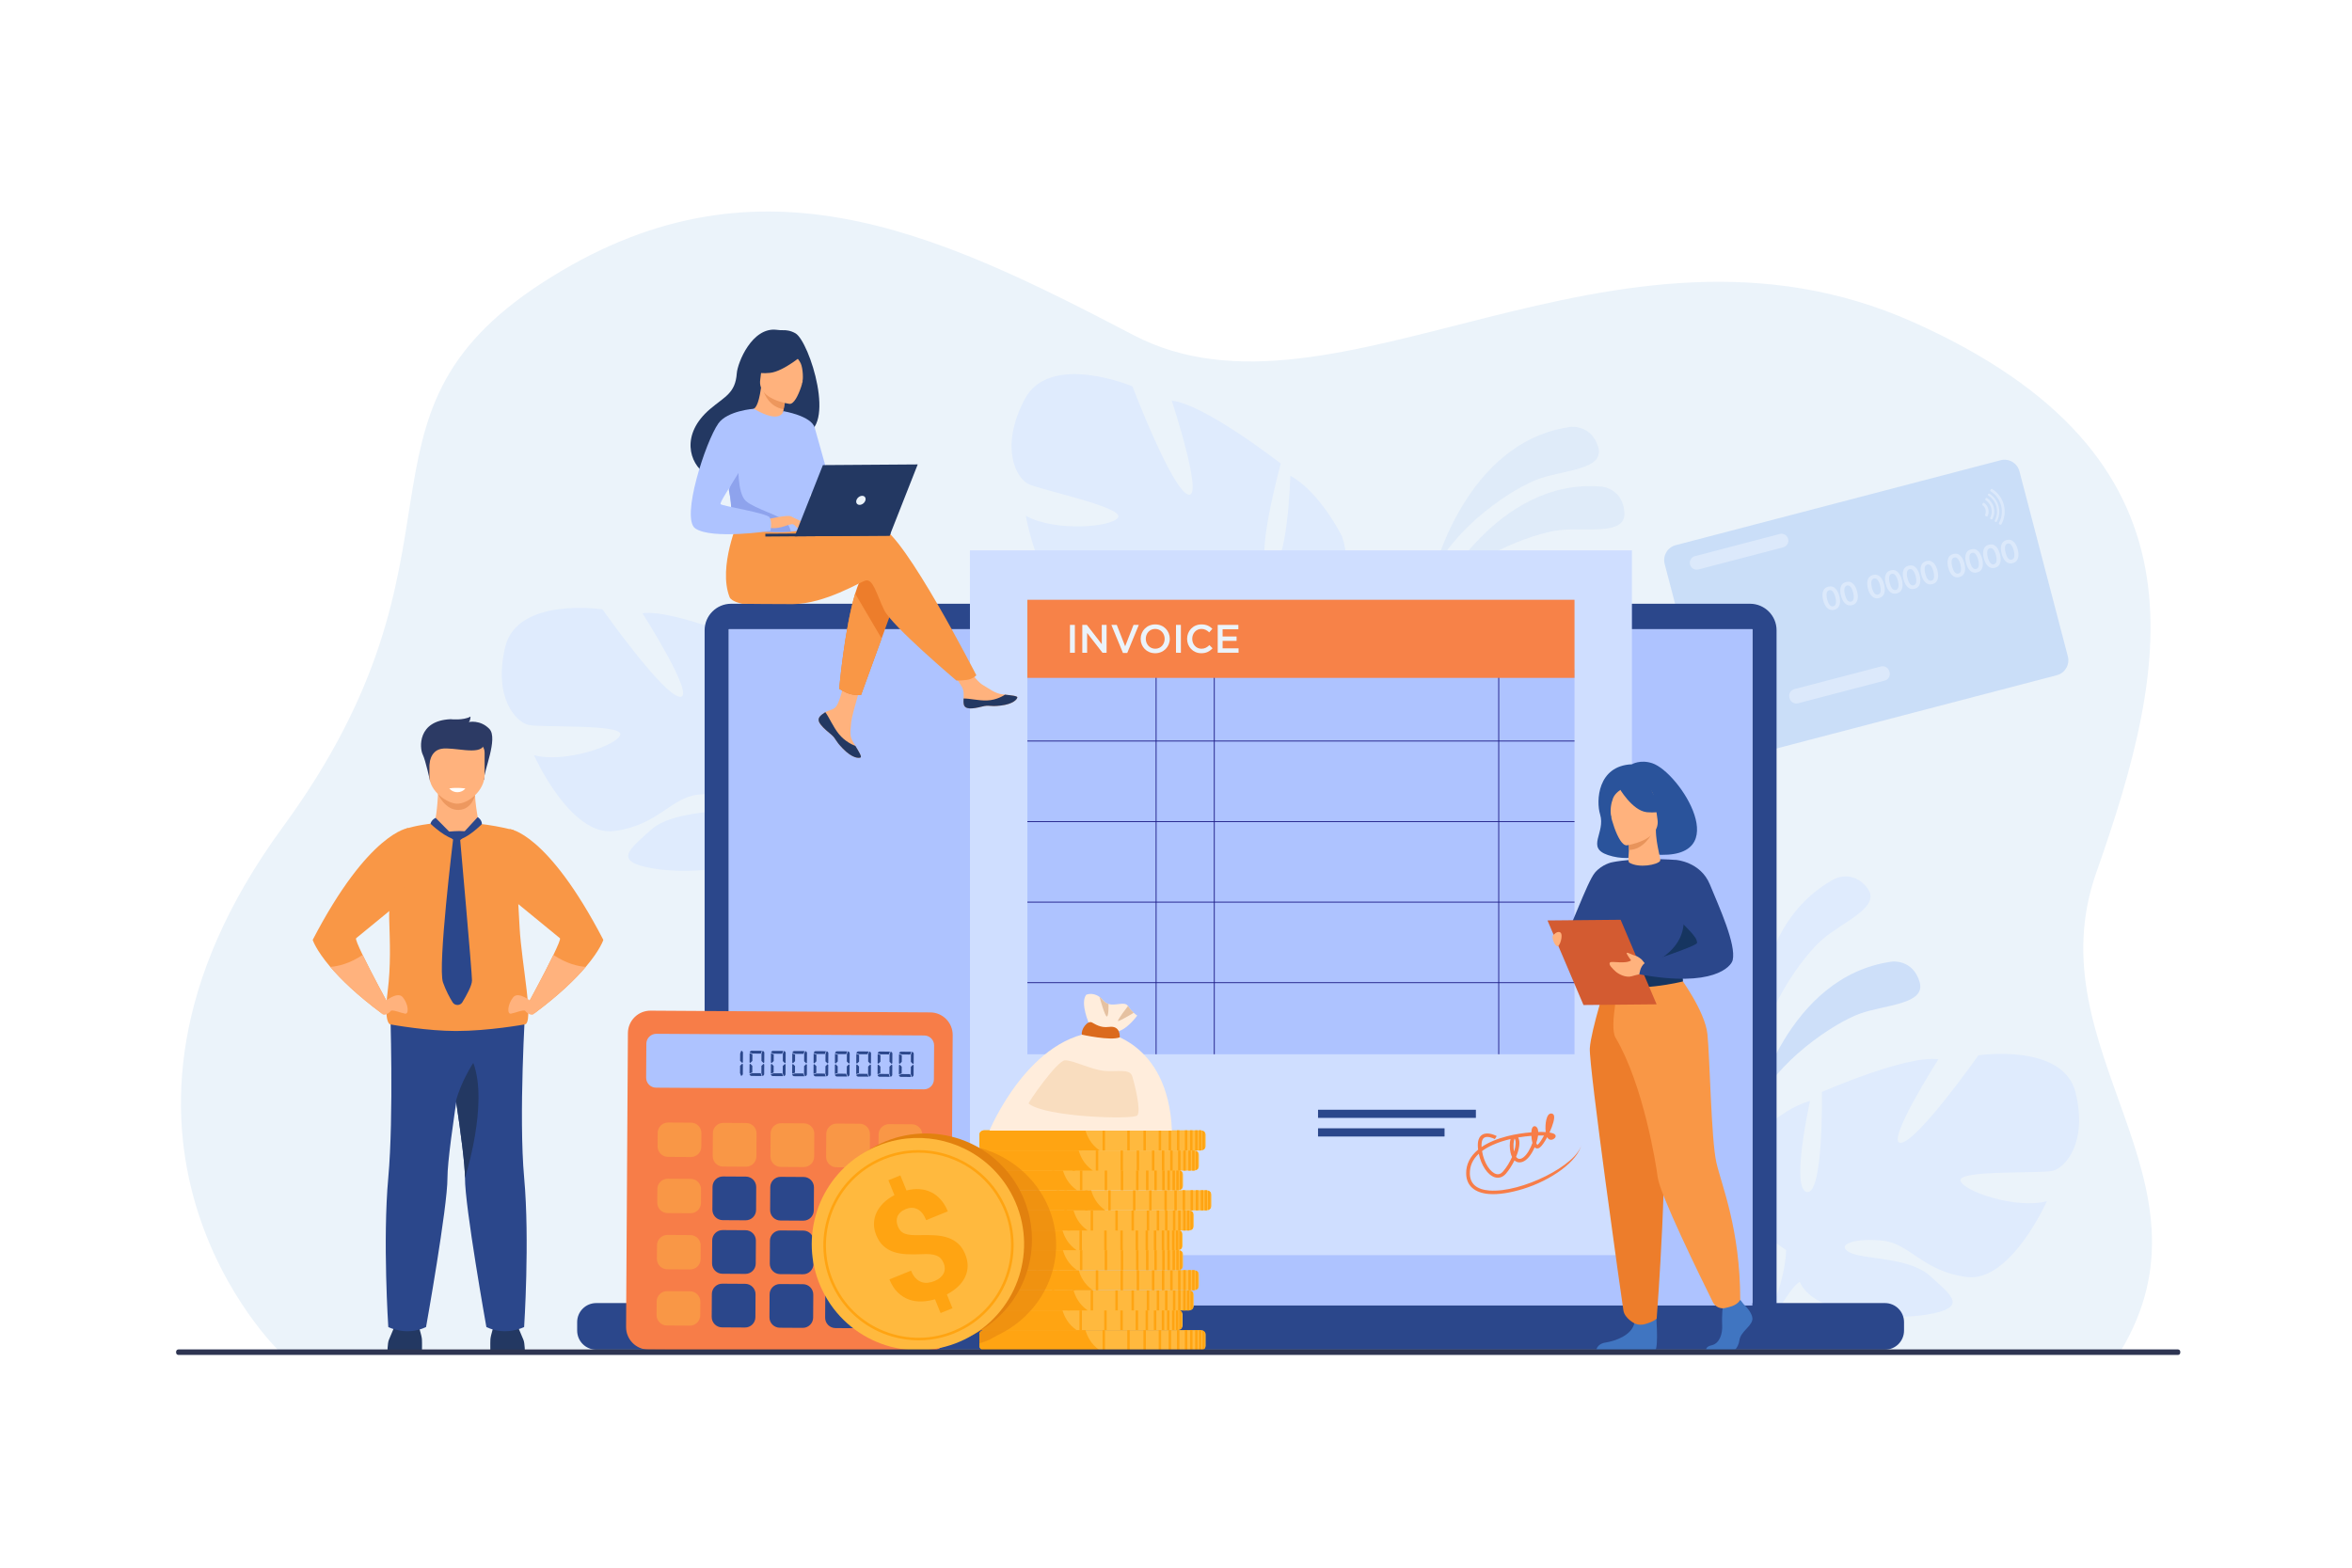 <?xml version="1.0" encoding="utf-8"?>
<!-- Generator: Adobe Illustrator 26.3.1, SVG Export Plug-In . SVG Version: 6.00 Build 0)  -->
<svg version="1.1" id="_x2018_лой_x5F_1" xmlns="http://www.w3.org/2000/svg" xmlns:xlink="http://www.w3.org/1999/xlink"
	 x="0px" y="0px" viewBox="0 0 3000 2000" style="enable-background:new 0 0 3000 2000;" xml:space="preserve">
<style type="text/css">
	.st0{fill:#FFFFFF;}
	.st1{fill:#EBF3FA;}
	.st2{opacity:0.4;fill:#CDDFF9;}
	.st3{fill:#CDDFF9;}
	.st4{fill:#DFEBFD;}
	.st5{opacity:0.5;}
	.st6{fill:#AAC9F5;}
	.st7{fill:#CDE0FB;}
	.st8{fill:#2B478B;}
	.st9{fill:#DDE7FE;}
	.st10{fill:#AEC3FF;}
	.st11{fill:#233862;}
	.st12{fill:#FFB27D;}
	.st13{fill:#ED985F;}
	.st14{fill:#2C3A64;}
	.st15{fill:#F99746;}
	.st16{fill:#CFDEFF;}
	.st17{fill:#1F1F89;}
	.st18{fill:#F78248;}
	.st19{fill:#F77D48;}
	.st20{fill:#FFB93E;}
	.st21{fill:#FFA412;}
	.st22{fill:#FFEDDC;}
	.st23{fill:#DB6A1D;}
	.st24{fill:#E5C1A1;}
	.st25{fill:#F9DDBF;}
	.st26{opacity:0.5;fill:#E2810E;}
	.st27{fill:#E2810E;}
	.st28{fill:#ED7D2B;}
	.st29{fill:#ED975D;}
	.st30{fill:#8EA3ED;}
	.st31{fill:#2A539B;}
	.st32{fill:#4075C1;}
	.st33{fill:#163560;}
	.st34{fill:#D35B31;}
	.st35{fill:#E8945B;}
	.st36{fill:#2E3552;}
</style>
<rect class="st0" width="3000" height="2000"/>
<g>
	<path class="st1" d="M356.49,1724.17c0,0-285.47-273.24,4.08-668.82C619.28,701.9,426.1,533.02,691.64,360.79
		c268.41-174.09,496.79-68.06,753.71,66.52c256.92,134.58,611.72-187.6,995.07-16.31c383.35,171.28,328.23,433.1,233.4,702.28
		c-80.05,227.24,163.37,391.43,30.59,611.27C2704.42,1724.56,348.33,1716.01,356.49,1724.17z"/>
	<path class="st2" d="M1828.14,732.38c0,0,40.42-169.47,175.43-187.78c0,0,26.27-3.16,34.94,25.77
		c8.67,28.94-43.54,29.02-75.84,40.57C1930.37,622.49,1855.01,671.62,1828.14,732.38z"/>
	<path class="st2" d="M1830.62,764.5c0,0,77.41-156.08,213.08-143.64c0,0,26.31,2.81,28.27,32.96
		c1.96,30.14-48.94,18.51-83.01,22.52C1954.89,680.35,1870.43,711.31,1830.62,764.5z"/>
	<path class="st3" d="M2238.04,1414.52c0,0,40.42-169.47,175.43-187.78c0,0,26.27-3.16,34.94,25.78
		c8.67,28.94-43.54,29.02-75.84,40.57C2340.27,1304.63,2264.91,1353.76,2238.04,1414.52z"/>
	<path class="st4" d="M2242.4,1358.93c0,0-22.15-172.81,97.64-237.7c0,0,23.45-12.25,41.8,11.75c18.35,24-30.45,42.54-56.58,64.78
		C2299.14,1219.99,2246.03,1292.59,2242.4,1358.93z"/>
	<path class="st4" d="M2647.62,1394.65c-15.22-64.67-124.16-48.29-124.16-48.29s-77.29,109.66-98.77,111.61
		s47.75-106.65,47.75-106.65c-41.3-5.4-148.6,41.77-148.6,41.77s2.27,131.05-19.02,127.66c-21.3-3.39,3.91-116.14,3.91-116.14
		c-40.5,10.66-79.5,56.13-79.5,56.13c-49.35,74.52,49.01,133.97,49.01,133.97s-0.19,45.43-30.02,96.55l0,0c0,0-6.66,9.4-13.65,25.52
		l10.93,0.37c0.99-2.9,2.07-5.7,3.25-8.38c0-0.02,0.01-0.03,0.02-0.05c0.02-0.04,0.04-0.08,0.05-0.12c0.81-1.66,1.96-4.03,3.4-6.91
		c0,0,0-0.01,0.01-0.01c0-0.01,0.01-0.01,0.01-0.01c3.56-6.42,5.98-11.17,7.52-14.6c0-0.01,0.01-0.02,0.01-0.03
		c10.7-20.16,26.01-46.38,35.82-51.66c0,0-1.15-1.74-2.17-5.09c0.69,1.62,1.42,3.31,2.17,5.09c17.36,40.68,110.7,50.51,163.19,41.58
		c52.49-8.92,30.26-24.37,2.99-49.15c-27.27-24.78-86.29-20.48-103.35-30.41s8.65-18.42,43.31-14.58
		c34.66,3.84,50.87,39.14,106.83,46.37s102.28-96.79,102.28-96.79c-39.17,10.71-107.95-12.99-110.18-26.43
		c-2.22-13.44,100.65-8.64,116.83-12.1S2662.83,1459.32,2647.62,1394.65z"/>
	<path class="st4" d="M644.29,825.69c15.22-64.67,124.16-48.29,124.16-48.29s77.29,109.66,98.77,111.61
		c21.48,1.95-47.75-106.65-47.75-106.65c41.3-5.4,148.6,41.77,148.6,41.77s-2.28,131.05,19.02,127.66
		c21.3-3.39-3.91-116.14-3.91-116.14c40.5,10.66,79.5,56.13,79.5,56.13c49.35,74.52-49.01,133.97-49.01,133.97
		s0.19,45.43,30.02,96.55c0,0,0,0,0,0s6.66,9.4,13.65,25.52l-10.93,0.37c-0.99-2.9-2.07-5.7-3.25-8.38c0-0.02-0.01-0.03-0.02-0.05
		c-0.02-0.04-0.03-0.08-0.05-0.12c-0.81-1.66-1.96-4.03-3.4-6.91c0,0,0-0.01-0.01-0.01c0-0.01-0.01-0.01-0.01-0.01
		c-3.56-6.42-5.98-11.17-7.52-14.6c-0.01-0.01-0.01-0.02-0.01-0.03c-10.7-20.16-26.02-46.38-35.82-51.66c0,0,1.15-1.74,2.17-5.09
		c-0.69,1.62-1.41,3.31-2.17,5.09c-17.36,40.68-110.7,50.51-163.19,41.58c-52.49-8.92-30.26-24.38-2.99-49.15
		c27.27-24.78,86.29-20.48,103.35-30.41c17.06-9.93-8.65-18.42-43.31-14.58c-34.66,3.84-50.87,39.14-106.83,46.37
		c-55.96,7.23-102.28-96.79-102.28-96.79c39.17,10.71,107.95-12.99,110.18-26.43c2.22-13.44-100.65-8.64-116.83-12.1
		C658.22,921.45,629.07,890.36,644.29,825.69z"/>
	<path class="st4" d="M1306.83,509.64c31.98-61.27,137.59-16.72,137.59-16.72s49.69,130.44,70.84,137.93
		c21.15,7.49-20.69-119.8-20.69-119.8c43.03,5.19,139.05,80.36,139.05,80.36S1597.6,722.93,1619.94,725
		c22.34,2.06,25.95-118.09,25.95-118.09c38.09,21.17,65.7,77.04,65.7,77.04c30.57,87.82-83.89,122.43-83.89,122.43
		s-11.5,45.85,5.41,105.06l0,0c0,0,4.29,11.19,7.19,29.24l-11.12-2.44c-0.25-3.18-0.62-6.27-1.12-9.28c0-0.02,0-0.04-0.01-0.05
		c-0.01-0.04-0.02-0.09-0.02-0.13c-0.38-1.88-0.94-4.56-1.65-7.84c0,0,0-0.01,0-0.01c0-0.01-0.01-0.01,0-0.02
		c-1.94-7.39-3.15-12.79-3.83-16.65c0-0.01,0-0.02,0-0.04c-5.6-23.08-14.29-53.45-22.81-61.3c0,0,1.61-1.46,3.5-4.57
		c-1.12,1.46-2.28,2.98-3.5,4.57c-27.97,36.54-124.6,22.42-175.21-0.08c-50.62-22.5-24.23-32.36,9.63-50.32
		c33.86-17.96,92.26,1.57,112.01-4.05c19.75-5.62-3.98-20.79-39.91-25.84c-35.93-5.05-61.35,26.36-119.63,19.25
		s-78.2-123.9-78.2-123.9c36.73,20.88,112.17,14.69,117.87,1.71c5.7-12.98-99.24-34.61-114.66-42.27
		C1296.22,609.76,1274.84,570.91,1306.83,509.64z"/>
	<g class="st5">
		<path class="st6" d="M2575.8,601.15l61.78,236.33c2.73,10.43-3.58,21.19-14.01,23.92L2209,969.77
			c-10.43,2.73-21.19-3.58-23.92-14.01l-61.78-236.33c-2.72-10.43,3.58-21.19,14.01-23.92l414.58-108.37
			C2562.31,584.42,2573.08,590.72,2575.8,601.15z"/>
		<g>
			<path class="st7" d="M2403.9,868.33l-110.49,28.88c-4.68,1.22-9.5-1.6-10.72-6.28l-0.28-1.06c-1.22-4.68,1.6-9.5,6.28-10.72
				l110.49-28.88c4.67-1.22,9.5,1.6,10.72,6.28l0.28,1.06C2411.4,862.28,2408.57,867.11,2403.9,868.33z"/>
			<g>
				<path class="st7" d="M2346.09,760.48c1.05,4.03,1.21,7.51,0.48,10.45c-0.92,3.71-3.22,6.05-6.91,7.01
					c-3.69,0.96-6.84,0.05-9.46-2.73c-2.08-2.21-3.64-5.32-4.69-9.35c-1.05-4.03-1.22-7.5-0.51-10.4c0.92-3.71,3.23-6.05,6.95-7.02
					c3.72-0.97,6.88-0.06,9.5,2.72C2343.49,753.35,2345.03,756.45,2346.09,760.48z M2341.01,761.79c-0.66-2.53-1.5-4.57-2.52-6.14
					c-1.56-2.35-3.34-3.26-5.34-2.74c-2.05,0.54-3.17,2.19-3.37,4.97c-0.15,1.88,0.11,4.09,0.78,6.64c1.8,6.87,4.45,9.85,7.96,8.93
					c2.03-0.53,3.13-2.21,3.31-5.04C2341.96,766.57,2341.69,764.36,2341.01,761.79z"/>
				<path class="st7" d="M2368.77,754.55c1.05,4.03,1.21,7.51,0.48,10.45c-0.92,3.71-3.22,6.05-6.91,7.01
					c-3.69,0.96-6.84,0.05-9.46-2.73c-2.08-2.21-3.64-5.32-4.69-9.35c-1.05-4.03-1.22-7.5-0.51-10.4c0.92-3.71,3.23-6.05,6.95-7.02
					c3.72-0.97,6.88-0.06,9.5,2.72C2366.17,747.41,2367.72,750.52,2368.77,754.55z M2363.7,755.86c-0.66-2.53-1.5-4.57-2.52-6.14
					c-1.56-2.35-3.34-3.26-5.34-2.74c-2.05,0.54-3.17,2.19-3.37,4.97c-0.15,1.88,0.11,4.09,0.78,6.64c1.8,6.87,4.45,9.85,7.96,8.94
					c2.03-0.53,3.13-2.21,3.31-5.04C2364.65,760.64,2364.38,758.43,2363.7,755.86z"/>
				<path class="st7" d="M2403.16,745.56c1.05,4.03,1.21,7.51,0.48,10.45c-0.92,3.71-3.22,6.05-6.91,7.01
					c-3.69,0.96-6.84,0.05-9.46-2.73c-2.08-2.21-3.64-5.32-4.69-9.35c-1.05-4.03-1.22-7.49-0.51-10.4c0.92-3.71,3.24-6.05,6.95-7.02
					c3.72-0.97,6.88-0.06,9.5,2.72C2400.55,738.43,2402.1,741.53,2403.16,745.56z M2398.08,746.87c-0.66-2.53-1.5-4.57-2.52-6.14
					c-1.56-2.35-3.34-3.26-5.34-2.74c-2.05,0.54-3.17,2.19-3.37,4.97c-0.15,1.88,0.11,4.09,0.78,6.64c1.8,6.87,4.45,9.85,7.96,8.94
					c2.03-0.53,3.13-2.21,3.31-5.04C2399.03,751.66,2398.76,749.45,2398.08,746.87z"/>
				<path class="st7" d="M2425.84,739.63c1.05,4.03,1.21,7.51,0.48,10.45c-0.92,3.71-3.22,6.05-6.91,7.01
					c-3.69,0.96-6.84,0.05-9.46-2.73c-2.08-2.21-3.64-5.32-4.69-9.35c-1.05-4.03-1.22-7.5-0.51-10.4c0.92-3.71,3.24-6.05,6.95-7.02
					c3.72-0.97,6.88-0.06,9.5,2.72C2423.24,732.5,2424.79,735.6,2425.84,739.63z M2420.77,740.94c-0.66-2.53-1.5-4.57-2.52-6.14
					c-1.56-2.35-3.34-3.26-5.34-2.74c-2.05,0.54-3.17,2.19-3.37,4.97c-0.15,1.88,0.11,4.09,0.78,6.64c1.8,6.87,4.45,9.85,7.96,8.93
					c2.03-0.53,3.13-2.21,3.31-5.04C2421.72,745.73,2421.44,743.52,2420.77,740.94z"/>
				<path class="st7" d="M2448.53,733.7c1.05,4.03,1.21,7.51,0.48,10.45c-0.92,3.71-3.22,6.05-6.91,7.01
					c-3.69,0.96-6.84,0.05-9.46-2.73c-2.08-2.21-3.64-5.32-4.69-9.35c-1.05-4.03-1.22-7.5-0.51-10.4c0.92-3.71,3.24-6.05,6.95-7.02
					c3.72-0.97,6.88-0.06,9.5,2.72C2445.93,726.57,2447.48,729.67,2448.53,733.7z M2443.46,735.01c-0.66-2.53-1.5-4.57-2.52-6.14
					c-1.56-2.35-3.34-3.26-5.34-2.74c-2.05,0.54-3.17,2.19-3.37,4.97c-0.15,1.88,0.11,4.09,0.78,6.64c1.8,6.87,4.45,9.85,7.96,8.94
					c2.03-0.53,3.13-2.21,3.31-5.04C2444.4,739.79,2444.13,737.59,2443.46,735.01z"/>
				<path class="st7" d="M2471.22,727.77c1.05,4.03,1.21,7.51,0.48,10.45c-0.92,3.71-3.22,6.05-6.91,7.01
					c-3.69,0.96-6.84,0.05-9.46-2.73c-2.08-2.21-3.64-5.32-4.69-9.35c-1.05-4.03-1.22-7.5-0.51-10.4c0.92-3.71,3.24-6.05,6.95-7.02
					c3.72-0.97,6.88-0.06,9.5,2.72C2468.62,720.64,2470.17,723.74,2471.22,727.77z M2466.15,729.08c-0.66-2.53-1.5-4.57-2.52-6.14
					c-1.56-2.35-3.34-3.26-5.34-2.74c-2.05,0.54-3.17,2.19-3.37,4.97c-0.15,1.88,0.11,4.09,0.78,6.64c1.8,6.87,4.45,9.85,7.96,8.94
					c2.03-0.53,3.13-2.21,3.31-5.04C2467.09,733.86,2466.82,731.65,2466.15,729.08z"/>
				<path class="st7" d="M2505.6,718.78c1.05,4.03,1.21,7.51,0.48,10.45c-0.92,3.71-3.22,6.05-6.91,7.01
					c-3.69,0.96-6.84,0.05-9.46-2.73c-2.08-2.21-3.64-5.32-4.69-9.35c-1.05-4.03-1.22-7.5-0.51-10.4c0.92-3.71,3.24-6.05,6.95-7.02
					c3.72-0.97,6.88-0.06,9.5,2.72C2503,711.65,2504.55,714.76,2505.6,718.78z M2500.53,720.09c-0.66-2.53-1.5-4.57-2.52-6.14
					c-1.56-2.35-3.34-3.26-5.34-2.74c-2.05,0.54-3.18,2.19-3.37,4.97c-0.15,1.88,0.11,4.09,0.78,6.64c1.8,6.87,4.45,9.85,7.96,8.94
					c2.03-0.53,3.13-2.21,3.31-5.04C2501.47,724.88,2501.2,722.67,2500.53,720.09z"/>
				<path class="st7" d="M2528.29,712.85c1.05,4.03,1.21,7.51,0.48,10.45c-0.92,3.71-3.22,6.05-6.91,7.01
					c-3.69,0.96-6.84,0.05-9.46-2.73c-2.08-2.21-3.64-5.32-4.69-9.35c-1.05-4.03-1.22-7.5-0.51-10.4c0.92-3.71,3.24-6.05,6.95-7.02
					c3.71-0.97,6.88-0.06,9.5,2.72C2525.69,705.72,2527.23,708.82,2528.29,712.85z M2523.21,714.16c-0.66-2.53-1.5-4.57-2.52-6.14
					c-1.56-2.35-3.34-3.26-5.34-2.74c-2.05,0.54-3.17,2.19-3.37,4.97c-0.15,1.88,0.11,4.09,0.78,6.64c1.8,6.87,4.45,9.85,7.96,8.93
					c2.03-0.53,3.13-2.21,3.31-5.04C2524.16,718.95,2523.89,716.74,2523.21,714.16z"/>
				<path class="st7" d="M2550.97,706.92c1.05,4.03,1.21,7.51,0.48,10.45c-0.92,3.71-3.22,6.05-6.91,7.01
					c-3.69,0.96-6.84,0.05-9.46-2.73c-2.08-2.21-3.64-5.32-4.69-9.35c-1.05-4.03-1.22-7.5-0.51-10.4c0.92-3.71,3.24-6.05,6.95-7.02
					c3.72-0.97,6.88-0.06,9.5,2.72C2548.37,699.79,2549.92,702.89,2550.97,706.92z M2545.9,708.23c-0.66-2.53-1.5-4.57-2.52-6.14
					c-1.56-2.35-3.34-3.26-5.34-2.74c-2.05,0.54-3.17,2.19-3.37,4.97c-0.15,1.88,0.11,4.09,0.78,6.64c1.8,6.87,4.45,9.85,7.96,8.94
					c2.03-0.53,3.13-2.21,3.31-5.04C2546.85,713.02,2546.58,710.81,2545.9,708.23z"/>
				<path class="st7" d="M2573.66,700.99c1.05,4.03,1.21,7.51,0.48,10.45c-0.92,3.71-3.22,6.05-6.91,7.01
					c-3.69,0.96-6.84,0.05-9.46-2.73c-2.08-2.21-3.64-5.32-4.69-9.35c-1.05-4.03-1.22-7.5-0.51-10.4c0.92-3.71,3.24-6.05,6.95-7.02
					c3.72-0.97,6.88-0.06,9.5,2.72C2571.06,693.86,2572.61,696.96,2573.66,700.99z M2568.59,702.3c-0.66-2.53-1.5-4.57-2.52-6.14
					c-1.56-2.35-3.34-3.26-5.34-2.74c-2.05,0.54-3.17,2.19-3.37,4.97c-0.15,1.88,0.11,4.09,0.78,6.64c1.8,6.87,4.45,9.85,7.96,8.94
					c2.03-0.53,3.13-2.21,3.31-5.04C2569.54,707.09,2569.26,704.88,2568.59,702.3z"/>
			</g>
			<path class="st7" d="M2274.51,698.24l-108.13,28.27c-4.68,1.22-9.5-1.6-10.72-6.28l0,0c-1.22-4.67,1.6-9.5,6.28-10.72
				l108.13-28.27c4.67-1.22,9.5,1.6,10.72,6.28l0,0C2282.01,692.2,2279.19,697.02,2274.51,698.24z"/>
			<g>
				<g>
					<path class="st7" d="M2536.1,649.19c-0.81-3.09-2.62-5.64-5-7.42c-0.69-0.51-1.68-0.31-2.11,0.44l-0.37,0.65
						c-0.36,0.62-0.2,1.42,0.37,1.85c1.72,1.29,3.03,3.15,3.62,5.39c0.59,2.24,0.35,4.5-0.52,6.47c-0.29,0.66-0.03,1.43,0.58,1.79
						l0.64,0.38c0.74,0.44,1.7,0.14,2.05-0.65C2536.58,655.4,2536.91,652.28,2536.1,649.19z"/>
				</g>
				<g>
					<path class="st7" d="M2543.11,647.36c-1.33-5.08-4.43-9.22-8.47-11.94c-0.68-0.46-1.62-0.23-2.03,0.49l-0.21,0.37
						c-0.38,0.66-0.17,1.48,0.46,1.91c3.37,2.29,5.96,5.76,7.07,10c1.11,4.24,0.55,8.53-1.27,12.18c-0.34,0.68-0.11,1.5,0.54,1.89
						l0.36,0.22c0.71,0.42,1.64,0.17,2.01-0.57C2543.75,657.57,2544.43,652.44,2543.11,647.36z"/>
				</g>
				<g>
					<path class="st7" d="M2549.24,645.76c-1.77-6.79-5.98-12.3-11.46-15.86c-0.69-0.45-1.61-0.21-2.02,0.5l0,0
						c-0.38,0.66-0.18,1.5,0.46,1.91c4.89,3.17,8.66,8.1,10.24,14.17c1.59,6.07,0.72,12.21-2,17.37c-0.35,0.67-0.12,1.51,0.53,1.9
						l0,0c0.7,0.42,1.63,0.17,2.01-0.55C2550.05,659.42,2551.02,652.55,2549.24,645.76z"/>
				</g>
				<g>
					<path class="st7" d="M2555.9,644.02c-2.26-8.65-7.68-15.65-14.69-20.08c-0.69-0.44-1.61-0.21-2.02,0.5l-0.36,0.63
						c-0.38,0.66-0.17,1.51,0.47,1.92c6.26,3.97,11.09,10.22,13.11,17.94c2.02,7.72,0.86,15.53-2.65,22.06
						c-0.36,0.67-0.13,1.51,0.53,1.91l0.63,0.38c0.7,0.42,1.62,0.17,2.01-0.55C2556.86,661.42,2558.16,652.66,2555.9,644.02z"/>
				</g>
			</g>
		</g>
	</g>
	<g>
		<path class="st8" d="M2232.25,1698.5H932.53c-18.58,0-33.78-15.2-33.78-33.78V804.03c0-18.58,15.2-33.78,33.78-33.78h1299.72
			c18.58,0,33.78,15.2,33.78,33.78v860.69C2266.03,1683.3,2250.83,1698.5,2232.25,1698.5z"/>
		<rect x="929.59" y="802.69" class="st9" width="1305.6" height="886.38"/>
		<path class="st8" d="M2404.32,1721.85H760.47c-13.41,0-24.29-10.87-24.29-24.29v-10.85c0-13.41,10.87-24.29,24.29-24.29h1643.85
			c13.41,0,24.29,10.87,24.29,24.29v10.85C2428.6,1710.98,2417.73,1721.85,2404.32,1721.85z"/>
		<rect x="929.59" y="802.69" class="st10" width="1305.6" height="862.83"/>
	</g>
	<g>
		<path class="st11" d="M494.16,1726.19c0,0,0-12.77,1.93-17.02c1.93-4.25,8.99-21.54,8.99-21.54h27.62c0,0,5.14,15.78,5.46,20.94
			c0.32,5.16,0,17.63,0,17.63H494.16z"/>
		<path class="st11" d="M669.52,1726.19c0,0,0-12.77-1.93-17.02c-1.93-4.25-8.99-21.54-8.99-21.54h-27.62c0,0-5.14,15.78-5.46,20.94
			s0,17.63,0,17.63H669.52z"/>
		<path class="st12" d="M558.87,1009.17c0,0-0.97,28.45-4.83,41.19l-30.5,20.1l114.82,16.23l-27.38-35.74c0,0-8.27-38.14-3.93-52.25
			C611.38,984.59,558.87,1009.17,558.87,1009.17z"/>
		<path class="st13" d="M558.7,1013.1c0-0.01,9.08,20.65,26.18,20.19c17.1-0.46,20.99-18.73,20.99-18.73L558.7,1013.1z"/>
		<path class="st14" d="M548.5,996.38c0,0-5.52-26.05-9.38-33.94c-3.85-7.89-7.07-43.09,35.65-44.91c0,0,16.38,1.82,25.37-3.34
			c0,0,0,5.16-2.25,6.98c0,0,14.77-3.34,26.34,8.8c11.56,12.14-7.71,54.62-6.74,64.63L548.5,996.38z"/>
		<path class="st12" d="M582.93,1025.31c-12.39-0.21-35.2-15.79-35.2-35.1v-30.12c0-7.05,5.2-12.82,11.56-12.82h47.28
			c6.36,0,11.56,5.77,11.56,12.82v28.42C618.13,1008.75,597.14,1025.55,582.93,1025.31z"/>
		<path class="st14" d="M547.73,976.17c0,0,0.06-18.1,15.24-20.88c15.17-2.78,49.14,8.82,53.96-4.38
			c4.82-13.2-65.65-12.97-69.2-4.55C544.18,954.78,547.73,976.17,547.73,976.17z"/>
		<path class="st8" d="M497.62,1283.78c0,0,4.83,139.41-2.39,218.96c-7.23,79.55,0.05,190.25,0.05,190.25s23.11,12.04,48.16,0
			c0,0,27.47-153.68,27.3-190.25c-0.18-38.95,29.9-212.88,29.9-212.88L497.62,1283.78z"/>
		<path class="st8" d="M668.53,1692.98c0,0-23.1,12.04-48.15,0c0,0-27.47-153.67-27.3-190.25c0.08-16.45-5.24-56.98-11.42-98.31
			c-8.45-56.54-18.49-114.57-18.49-114.57l107.01-6.32c0,0-8.83,139.65-1.6,219.19C675.81,1582.29,668.53,1692.98,668.53,1692.98z"
			/>
		<path class="st15" d="M668.9,1306.97c0,0-45.62,8.35-87.24,8.35c-18.15,0-37.87-1.88-53.58-3.87
			c-17.36-2.18-29.81-4.48-29.81-4.48s-9.25,0.76-3.79-42.32c4.15-32.79,2.85-62.39,1.93-92.85c-0.11-3.39-0.03-7.39,0.19-11.85
			c1.77-35.51,13.14-99.44,21.8-102.87c0,0,12.88-4.52,35.64-6.73c0,0.42,13.21,18.66,28.89,20.71c9.74-3.64,17.39-6.75,28.05-20.12
			c13.5,1.48,28.22,4.01,43.96,8.01c0,0,1.64,6.77,7.82,124.27C665.22,1229.77,682.03,1307.13,668.9,1306.97z"/>
		<path class="st11" d="M593.07,1502.74c0.08-16.45-5.24-56.98-11.42-98.31c6.41-24.69,22.02-48.45,22.02-48.45
			C623.42,1408.32,593.07,1502.74,593.07,1502.74z"/>
		<path class="st15" d="M454.25,1196.95c-1.09,0.86,2.71,9.74,8.3,21.32c11.5,23.79,30.61,58.91,30.61,58.91
			c-2.77,9.91-5.8,16.04-5.8,16.04c-32.14-23.86-52.87-44.16-66.1-59.72c-18.6-21.89-22.41-34.44-22.41-34.44
			c71.57-137.63,121.93-142.71,121.93-142.71l-5.95,90.96C514.83,1147.3,457.56,1194.35,454.25,1196.95z"/>
		<path class="st12" d="M489.34,1278.91c0,0,17.34-15.17,24.41-6.68c7.07,8.5,8.35,21.85,2.89,20.94
			c-5.46-0.91-16.7-5.76-18.31-3.34c-1.61,2.43-8.8,7.07-10.98,3.38C485.16,1289.53,489.34,1278.91,489.34,1278.91z"/>
		<path class="st12" d="M493.15,1277.18c-2.77,9.91-5.8,16.04-5.8,16.04c-32.14-23.86-52.87-44.16-66.1-59.72
			c9.97-0.7,24.53-4.07,41.29-15.23C474.05,1242.05,493.15,1277.18,493.15,1277.18z"/>
		<path class="st15" d="M769.57,1199.05c0,0-3.81,12.55-22.41,34.44c-13.23,15.57-33.95,35.87-66.09,59.72c0,0-3.04-6.13-5.8-16.04
			c0,0,19.11-35.13,30.61-58.91c5.59-11.58,9.38-20.46,8.3-21.32c-2.57-2.02-37.56-30.74-53.16-43.55c-4.53-3.72-7.42-6.1-7.42-6.1
			l-3.57-89.61C650.01,1057.7,698,1061.42,769.57,1199.05z"/>
		<path class="st12" d="M679.07,1278.91c0,0-17.34-15.17-24.41-6.68c-7.07,8.5-8.35,21.85-2.89,20.94
			c5.46-0.91,16.7-5.76,18.31-3.34c1.61,2.43,8.8,7.07,10.98,3.38C683.24,1289.53,679.07,1278.91,679.07,1278.91z"/>
		<path class="st12" d="M675.26,1277.18c2.77,9.91,5.8,16.04,5.8,16.04c32.14-23.86,52.87-44.16,66.1-59.72
			c-9.97-0.7-24.53-4.07-41.29-15.23C694.36,1242.05,675.26,1277.18,675.26,1277.18z"/>
		<path class="st8" d="M555.64,1043.42c0,0-5.1,2.01-6.54,7.47c0,0,20.45,19.87,33.83,20.18L555.64,1043.42z"/>
		<path class="st8" d="M582.93,1071.07l26.39-28.65c0,0,5.45,3.39,5.37,8.96C614.69,1051.38,594.28,1071.83,582.93,1071.07z"/>
		<path class="st8" d="M578.17,1068.96c0,0-20.15,164.31-13.13,184.33c3.61,10.31,8.45,19.23,12.29,25.45
			c2.76,4.48,9.62,4.47,12.36-0.03c5.35-8.77,12.34-21.47,12.34-27.92c0-10.44-15.29-181.99-15.29-181.99L578.17,1068.96z"/>
		<path class="st8" d="M572.9,1060.9c0,0,12.18-1.15,19.59-0.44c1.47,0.14,2.29,1.66,1.57,2.88c-2.08,3.53-6.32,9.66-10.75,9.66
			C577.08,1073,567.38,1061.31,572.9,1060.9z"/>
		<path class="st0" d="M573.05,1005.91c0,0,3.86,4.93,10.6,4.76c6.74-0.18,9.91-4.76,9.91-4.76S582.19,1004.15,573.05,1005.91z"/>
	</g>
	<g>
		<g>
			<rect x="1237.18" y="702.12" class="st16" width="844.37" height="899.18"/>
			<g>
				<path class="st8" d="M1842.29,1449.91h-160.89c-0.14,0-0.25-0.11-0.25-0.25v-9.94c0-0.14,0.11-0.25,0.25-0.25h160.89
					c0.14,0,0.25,0.11,0.25,0.25v9.94C1842.54,1449.79,1842.43,1449.91,1842.29,1449.91z"/>
				<path class="st8" d="M1882.28,1426.17h-200.88c-0.13,0-0.24-0.11-0.24-0.24v-9.97c0-0.13,0.11-0.24,0.24-0.24h200.88
					c0.13,0,0.24,0.11,0.24,0.24v9.97C1882.51,1426.06,1882.41,1426.17,1882.28,1426.17z"/>
			</g>
			<g>
				<rect x="1310.42" y="853.96" class="st10" width="697.88" height="491.01"/>
				<g>
					<g>
						<rect x="1474.07" y="826.25" class="st17" width="1.12" height="518.72"/>
					</g>
					<g>
						<rect x="1911.08" y="826.25" class="st17" width="1.12" height="518.72"/>
					</g>
					<g>
						<rect x="1548.28" y="826.25" class="st17" width="1.12" height="518.72"/>
					</g>
					<g>
						<rect x="1310.42" y="1253.1" class="st17" width="697.88" height="1.12"/>
					</g>
					<g>
						<rect x="1310.42" y="1150.34" class="st17" width="697.88" height="1.12"/>
					</g>
					<g>
						<rect x="1310.42" y="1047.58" class="st17" width="697.88" height="1.12"/>
					</g>
					<g>
						<rect x="1310.42" y="944.82" class="st17" width="697.88" height="1.12"/>
					</g>
				</g>
				<rect x="1310.42" y="765.17" class="st18" width="697.88" height="99.64"/>
			</g>
			<g>
				<path class="st19" d="M1942.43,1516.89c-15.73,4.81-31.08,7.33-43.15,6.38c-18.4-1.45-28.75-10.55-29.17-25.64
					c-0.33-11.97,4.93-22.45,15.24-30.95c-0.1-0.82-0.18-1.63-0.25-2.45c-0.68-8.44,1.23-14.04,5.67-16.66
					c7.18-4.23,17.85,1.56,18.3,1.8l-2.39,3.85c-2.39-1.31-9.49-4.21-13.42-1.87c-3.39,2-3.79,7.53-3.5,12.01
					c8.39-5.73,19.35-10.42,32.71-13.82c9.88-2.53,20.88-4.21,30.82-4.97c0.05-1.05,0.14-1.99,0.27-2.76
					c0.32-2.07,1.09-4.49,3.24-4.98c0.82-0.17,2.4-0.15,3.81,1.88c0.9,1.3,1.36,3.18,1.45,5.42c3.42-0.07,6.61-0.02,9.43,0.18
					c0.03-0.06,0.05-0.11,0.08-0.17c-0.69-5.29-0.2-11.52,0.73-15.54c1.2-5.17,3.16-7.78,5.91-8.03c1.65-0.14,3.09,0.7,3.74,2.19
					c1.54,3.5-1.35,12.97-5.52,22.05c0,0.01,0,0.03,0.01,0.05c3.92,0.62,6.58,1.65,7.41,3.08c0.63,1.07,0.71,2.74-0.95,4.19
					c-3.16,2.75-5.69,2.06-6.91,1.4c-1.03-0.56-1.87-1.51-2.53-2.74c-3.16,5.91-6.61,10.96-9.31,13.1c-2.49,1.98-4.68,1.19-5.5,0.75
					c-0.43-0.23-0.83-0.53-1.2-0.9c-1.08,2.48-2.29,4.87-3.6,7.03c-4.94,8.19-10.51,12.41-16.1,12.16c-2.29-0.1-4.32-0.96-6.03-2.52
					c-3.09,6.32-6.98,12.34-10.84,16.83c-3.93,4.57-8.94,6.25-14.12,4.73c-9.17-2.7-17.46-15.23-20.56-30.06
					c-7.83,7.23-11.65,15.8-11.38,25.62c0.35,12.87,8.71,20.03,24.84,21.3c40.7,3.2,112.07-32.54,117.48-58.84l0,0
					C2012.76,1481.37,1978.89,1505.73,1942.43,1516.89z M1890.37,1468.47c2.48,15.65,10.78,27.15,17.82,29.23
					c3.3,0.97,6.34-0.13,9.04-3.27c4.59-5.34,8.54-11.94,11.38-18.37c-0.82-1.66-1.47-3.61-1.96-5.82
					c-1.14-5.16-1.33-12.24,0.02-17.1c-7.6,1.77-15.22,4.17-22.28,7.33C1898.97,1462.87,1894.3,1465.54,1890.37,1468.47z
					 M1933.82,1475.79c1.01,1.46,2.37,2.6,4.16,2.67c3.58,0.14,7.88-3.46,11.78-9.91c2.03-3.36,3.65-6.95,4.88-10.4
					c-0.79-2.8-1.19-6.07-1.33-9.07c-5.24,0.4-10.95,1.07-16.83,2.07C1939.54,1456.78,1937.77,1466.3,1933.82,1475.79z
					 M1959.56,1458.23c0.74,2.1,1.4,2.5,1.4,2.51c2.64-2.14,5.66-6.78,8.4-12.07c-2.24-0.08-4.77-0.09-7.53-0.02
					C1961.46,1451.62,1960.66,1454.92,1959.56,1458.23z M1931.83,1452.5c-1.2,2.37-2.07,9.95-0.6,16.69
					C1933.59,1461.79,1934.08,1455.39,1931.83,1452.5z M1978.35,1449.65c0.01,0.01,0.02,0,0.03,0.01
					C1978.36,1449.65,1978.35,1449.65,1978.35,1449.65z M1977.65,1426.75c-0.42,1.15-0.82,2.77-1.12,4.67
					C1977.08,1429.58,1977.47,1427.98,1977.65,1426.75z"/>
			</g>
		</g>
		<g>
			<path class="st1" d="M1364.76,797.22h6.24v35.54h-6.24V797.22z"/>
			<path class="st1" d="M1380.49,797.22h5.79l19.04,24.57v-24.57h6.14v35.54h-5.23l-19.6-25.28v25.28h-6.14V797.22z"/>
			<path class="st1" d="M1417.55,797.22h6.9l10.71,27.31l10.66-27.31h6.75l-14.77,35.79h-5.48L1417.55,797.22z"/>
			<path class="st1" d="M1454.92,814.99c0-10,7.72-18.38,18.63-18.38c10.92,0,18.53,8.27,18.53,18.38c0,10-7.72,18.38-18.63,18.38
				S1454.92,825.09,1454.92,814.99z M1485.53,814.99c0-6.9-5.03-12.64-12.08-12.64s-11.98,5.64-11.98,12.64
				c0,6.9,5.03,12.64,12.08,12.64C1480.61,827.63,1485.53,821.99,1485.53,814.99z"/>
			<path class="st1" d="M1500,797.22h6.24v35.54H1500V797.22z"/>
			<path class="st1" d="M1514.16,814.99c0-10.1,7.56-18.38,18.33-18.38c6.55,0,10.51,2.28,13.91,5.53l-4.01,4.62
				c-2.84-2.64-5.89-4.42-9.95-4.42c-6.8,0-11.73,5.58-11.73,12.64c0,6.96,4.92,12.64,11.73,12.64c4.37,0,7.16-1.78,10.2-4.62
				l4.01,4.06c-3.71,3.86-7.77,6.3-14.42,6.3C1521.88,833.37,1514.16,825.29,1514.16,814.99z"/>
			<path class="st1" d="M1553.2,797.22h26.35v5.58h-20.1v9.24h17.82v5.58h-17.82v9.54h20.36v5.58h-26.6V797.22z"/>
		</g>
	</g>
	<g>
		<path class="st19" d="M1183.86,1724.05l-356.68-2.22c-15.9-0.1-28.71-13.07-28.61-28.97l2.33-374.89
			c0.1-15.9,13.07-28.71,28.97-28.61l356.69,2.22c15.9,0.1,28.71,13.07,28.61,28.97l-2.33,374.89
			C1212.73,1711.34,1199.76,1724.15,1183.86,1724.05z"/>
		<path class="st10" d="M1178.46,1389.73l-341.72-2.12c-6.99-0.04-12.62-5.75-12.58-12.74l0.27-43.39
			c0.04-6.99,5.75-12.62,12.74-12.58l341.72,2.12c6.99,0.04,12.62,5.75,12.58,12.74l-0.27,43.39
			C1191.15,1384.14,1185.45,1389.78,1178.46,1389.73z"/>
		<g>
			<g>
				<path class="st8" d="M951.06,1556.81l-29.26-0.18c-7.31-0.04-13.2-6.01-13.15-13.32l0.18-29.26c0.05-7.31,6.01-13.2,13.32-13.15
					l29.26,0.18c7.31,0.05,13.2,6.01,13.15,13.32l-0.18,29.26C964.34,1550.97,958.37,1556.86,951.06,1556.81z"/>
				<path class="st8" d="M950.64,1625.2l-29.26-0.18c-7.31-0.04-13.2-6.01-13.15-13.32l0.18-29.26c0.05-7.31,6.01-13.2,13.32-13.15
					l29.26,0.18c7.31,0.04,13.2,6.01,13.15,13.32l-0.18,29.26C963.91,1619.36,957.95,1625.25,950.64,1625.2z"/>
				<path class="st8" d="M950.21,1693.59l-29.26-0.18c-7.31-0.04-13.2-6.01-13.15-13.32l0.18-29.26c0.05-7.31,6.01-13.2,13.32-13.15
					l29.26,0.18c7.31,0.05,13.2,6.01,13.15,13.32l-0.18,29.26C963.49,1687.74,957.52,1693.63,950.21,1693.59z"/>
				<path class="st8" d="M1024.71,1557.27l-29.26-0.18c-7.31-0.05-13.2-6.01-13.15-13.32l0.18-29.26
					c0.05-7.31,6.01-13.2,13.32-13.15l29.26,0.18c7.31,0.04,13.2,6.01,13.15,13.32l-0.18,29.26
					C1037.98,1551.43,1032.02,1557.32,1024.71,1557.27z"/>
				<path class="st8" d="M1024.29,1625.66l-29.26-0.18c-7.31-0.04-13.2-6.01-13.15-13.32l0.18-29.26
					c0.05-7.31,6.01-13.2,13.32-13.15l29.26,0.18c7.31,0.04,13.2,6.01,13.15,13.32l-0.18,29.26
					C1037.56,1619.81,1031.6,1625.7,1024.29,1625.66z"/>
				<path class="st8" d="M1023.86,1694.04l-29.26-0.18c-7.31-0.05-13.2-6.01-13.15-13.32l0.18-29.26
					c0.05-7.31,6.01-13.2,13.32-13.15l29.26,0.18c7.31,0.04,13.2,6.01,13.15,13.32l-0.18,29.26
					C1037.13,1688.2,1031.17,1694.09,1023.86,1694.04z"/>
				<path class="st8" d="M1095.3,1626.1l-29.26-0.18c-7.31-0.05-13.2-6.01-13.15-13.32l0.18-29.26c0.05-7.31,6.01-13.2,13.32-13.15
					l29.26,0.18c7.31,0.04,13.2,6.01,13.15,13.32l-0.18,29.26C1108.58,1620.26,1102.61,1626.14,1095.3,1626.1z"/>
				<path class="st8" d="M1094.88,1694.49l-29.26-0.18c-7.31-0.04-13.2-6.01-13.15-13.32l0.18-29.26
					c0.05-7.31,6.01-13.2,13.32-13.15l29.26,0.18c7.31,0.04,13.2,6.01,13.15,13.32l-0.18,29.26
					C1108.15,1688.64,1102.19,1694.53,1094.88,1694.49z"/>
			</g>
			<g>
				<path class="st15" d="M881.2,1476.08l-29.26-0.18c-7.31-0.05-13.2-6.01-13.15-13.32l0.11-17.35c0.05-7.31,6.01-13.2,13.32-13.15
					l29.26,0.18c7.31,0.05,13.2,6.01,13.15,13.32l-0.11,17.35C894.48,1470.24,888.51,1476.13,881.2,1476.08z"/>
				<path class="st15" d="M880.76,1547.79l-29.26-0.18c-7.31-0.04-13.2-6.01-13.15-13.32l0.11-17.35
					c0.05-7.31,6.01-13.2,13.32-13.15l29.26,0.18c7.31,0.04,13.2,6.01,13.15,13.32l-0.11,17.35
					C894.03,1541.95,888.07,1547.83,880.76,1547.79z"/>
				<path class="st15" d="M880.31,1619.49l-29.26-0.18c-7.31-0.05-13.2-6.01-13.15-13.32l0.11-17.35
					c0.05-7.31,6.01-13.2,13.32-13.15l29.26,0.18c7.31,0.05,13.2,6.01,13.15,13.32l-0.11,17.35
					C893.59,1613.65,887.62,1619.54,880.31,1619.49z"/>
				<path class="st15" d="M879.87,1691.2l-29.26-0.18c-7.31-0.04-13.2-6.01-13.15-13.32l0.11-17.35c0.05-7.31,6.01-13.2,13.32-13.15
					l29.26,0.18c7.31,0.04,13.2,6.01,13.15,13.32l-0.11,17.35C893.14,1685.36,887.18,1691.24,879.87,1691.2z"/>
				<path class="st15" d="M951.49,1488.43l-29.26-0.18c-7.31-0.05-13.2-6.01-13.15-13.32l0.18-29.25
					c0.05-7.31,6.01-13.2,13.32-13.15l29.26,0.18c7.31,0.05,13.2,6.01,13.15,13.32l-0.18,29.25
					C964.76,1482.58,958.8,1488.47,951.49,1488.43z"/>
				<path class="st15" d="M1025.14,1488.88l-29.26-0.18c-7.31-0.05-13.2-6.01-13.15-13.32l0.18-29.25
					c0.05-7.31,6.01-13.2,13.32-13.15l29.26,0.18c7.31,0.05,13.2,6.01,13.15,13.32l-0.18,29.26
					C1038.41,1483.04,1032.45,1488.93,1025.14,1488.88z"/>
				<path class="st15" d="M1096.15,1489.33l-29.26-0.18c-7.31-0.04-13.2-6.01-13.15-13.32l0.18-29.26
					c0.05-7.31,6.01-13.2,13.32-13.15l29.26,0.18c7.31,0.05,13.2,6.01,13.15,13.32l-0.18,29.25
					C1109.43,1483.48,1103.46,1489.37,1096.15,1489.33z"/>
				<path class="st15" d="M1162.47,1558.46l-29.26-0.18c-7.31-0.04-13.2-6.01-13.15-13.32l0.18-29.26
					c0.05-7.31,6.01-13.2,13.32-13.15l29.26,0.18c7.31,0.04,13.2,6.01,13.15,13.32l-0.18,29.26
					C1175.74,1552.61,1169.78,1558.5,1162.47,1558.46z"/>
				<path class="st15" d="M1162.89,1490.07l-29.26-0.18c-7.31-0.05-13.2-6.01-13.15-13.32l0.18-29.26
					c0.05-7.31,6.01-13.2,13.32-13.15l29.26,0.18c7.31,0.04,13.2,6.01,13.15,13.32l-0.18,29.26
					C1176.17,1484.23,1170.2,1490.12,1162.89,1490.07z"/>
				<path class="st15" d="M1161.62,1695.23l-29.26-0.18c-7.31-0.05-13.2-6.01-13.15-13.32l0.61-97.64
					c0.05-7.31,6.01-13.2,13.32-13.15l29.26,0.18c7.31,0.04,13.2,6.01,13.15,13.32l-0.61,97.64
					C1174.89,1689.39,1168.93,1695.28,1161.62,1695.23z"/>
			</g>
		</g>
		<g>
			<path class="st8" d="M944.03,1353.37l0.06-9.37l1.36-3.56c1.19,0.31,1.93,1.05,2.22,2.25l-0.08,12.5l-0.9,0.89L944.03,1353.37z
				 M946.69,1356.95l0.89,0.9l-0.08,12.5c-0.31,1.19-1.05,1.93-2.25,2.22l-1.32-3.58l0.06-9.37L946.69,1356.95z"/>
			<path class="st8" d="M959.7,1344.98l-0.05,8.48l-2.7,2.66l-0.89-0.9l0.07-11.6L959.7,1344.98z M955.98,1369.51l0.07-11.6
				l0.9-0.89l2.66,2.69l-0.05,8.48L955.98,1369.51z M971.58,1372.73l-13.39-0.08c-1.19-0.3-1.93-1.05-2.22-2.25l3.58-1.32
				l10.71,0.07L971.58,1372.73z M970.42,1344.16l-10.67-0.07l-3.56-1.36c0.3-1.19,1.05-1.93,2.25-2.22l13.34,0.08L970.42,1344.16z
				 M971.25,1353.54l0.06-9.37l1.36-3.56c1.19,0.3,1.93,1.05,2.22,2.25l-0.08,12.5l-0.9,0.89L971.25,1353.54z M973.91,1357.12
				l0.89,0.9l-0.08,12.5c-0.31,1.19-1.05,1.93-2.25,2.22l-1.32-3.58l0.06-9.37L973.91,1357.12z"/>
			<path class="st8" d="M986.93,1345.15l-0.05,8.48l-2.69,2.66l-0.89-0.9l0.07-11.6L986.93,1345.15z M983.2,1369.68l0.07-11.6
				l0.9-0.89l2.66,2.69l-0.05,8.48L983.2,1369.68z M998.8,1372.9l-13.39-0.08c-1.19-0.3-1.93-1.05-2.22-2.25l3.58-1.32l10.71,0.07
				L998.8,1372.9z M997.64,1344.33l-10.67-0.07l-3.56-1.36c0.3-1.19,1.05-1.93,2.25-2.22l13.34,0.08L997.64,1344.33z
				 M998.48,1353.71l0.06-9.37l1.36-3.56c1.19,0.3,1.93,1.05,2.22,2.25l-0.08,12.5l-0.9,0.89L998.48,1353.71z M1001.13,1357.29
				l0.89,0.9l-0.08,12.5c-0.31,1.19-1.05,1.93-2.25,2.22l-1.32-3.58l0.06-9.37L1001.13,1357.29z"/>
			<path class="st8" d="M1014.15,1345.32l-0.05,8.48l-2.69,2.66l-0.89-0.9l0.07-11.6L1014.15,1345.32z M1010.43,1369.85l0.07-11.6
				l0.9-0.89l2.66,2.69l-0.05,8.48L1010.43,1369.85z M1026.03,1373.07l-13.39-0.08c-1.19-0.3-1.93-1.05-2.22-2.25l3.58-1.32
				l10.71,0.07L1026.03,1373.07z M1024.87,1344.5l-10.67-0.07l-3.56-1.36c0.3-1.19,1.05-1.93,2.25-2.22l13.34,0.08L1024.87,1344.5z
				 M1025.7,1353.87l0.06-9.37l1.36-3.56c1.19,0.31,1.93,1.05,2.22,2.25l-0.08,12.5l-0.9,0.89L1025.7,1353.87z M1028.36,1357.46
				l0.89,0.9l-0.08,12.5c-0.31,1.19-1.05,1.93-2.25,2.22l-1.32-3.58l0.06-9.37L1028.36,1357.46z"/>
			<path class="st8" d="M1041.37,1345.49l-0.05,8.48l-2.69,2.66l-0.89-0.9l0.07-11.6L1041.37,1345.49z M1037.65,1370.01l0.07-11.6
				l0.9-0.89l2.66,2.69l-0.05,8.48L1037.65,1370.01z M1053.25,1373.24l-13.39-0.08c-1.19-0.3-1.93-1.05-2.22-2.25l3.58-1.32
				l10.71,0.07L1053.25,1373.24z M1052.09,1344.67l-10.67-0.07l-3.56-1.36c0.3-1.19,1.05-1.93,2.25-2.22l13.34,0.08L1052.09,1344.67
				z M1052.92,1354.04l0.06-9.37l1.36-3.56c1.19,0.3,1.93,1.05,2.22,2.25l-0.08,12.5l-0.9,0.89L1052.92,1354.04z M1055.58,1357.63
				l0.89,0.9l-0.08,12.5c-0.31,1.19-1.05,1.93-2.25,2.22l-1.32-3.58l0.06-9.37L1055.58,1357.63z"/>
			<path class="st8" d="M1068.6,1345.66l-0.05,8.48l-2.69,2.66l-0.89-0.9l0.07-11.6L1068.6,1345.66z M1064.87,1370.18l0.07-11.6
				l0.9-0.89l2.66,2.69l-0.05,8.48L1064.87,1370.18z M1080.48,1373.41l-13.39-0.08c-1.19-0.3-1.93-1.05-2.22-2.25l3.58-1.32
				l10.71,0.07L1080.48,1373.41z M1079.31,1344.83l-10.67-0.07l-3.56-1.36c0.3-1.19,1.05-1.93,2.25-2.22l13.34,0.08L1079.31,1344.83
				z M1080.15,1354.21l0.06-9.37l1.36-3.56c1.19,0.3,1.93,1.05,2.22,2.25l-0.08,12.5l-0.9,0.89L1080.15,1354.21z M1082.8,1357.8
				l0.89,0.9l-0.08,12.5c-0.31,1.19-1.05,1.93-2.25,2.22l-1.32-3.58l0.06-9.37L1082.8,1357.8z"/>
			<path class="st8" d="M1095.82,1345.83l-0.05,8.48l-2.69,2.66l-0.89-0.9l0.07-11.6L1095.82,1345.83z M1092.1,1370.35l0.07-11.6
				l0.9-0.89l2.66,2.69l-0.05,8.48L1092.1,1370.35z M1107.7,1373.57l-13.39-0.08c-1.19-0.3-1.93-1.05-2.22-2.25l3.58-1.32
				l10.71,0.07L1107.7,1373.57z M1106.54,1345l-10.67-0.07l-3.56-1.36c0.3-1.19,1.05-1.93,2.25-2.22l13.34,0.08L1106.54,1345z
				 M1107.37,1354.38l0.06-9.37l1.36-3.56c1.19,0.31,1.93,1.05,2.22,2.25l-0.08,12.5l-0.9,0.89L1107.37,1354.38z M1110.03,1357.97
				l0.89,0.9l-0.08,12.5c-0.31,1.19-1.05,1.93-2.25,2.22l-1.32-3.58l0.06-9.37L1110.03,1357.97z"/>
			<path class="st8" d="M1123.04,1346l-0.05,8.48l-2.7,2.66l-0.89-0.9l0.07-11.6L1123.04,1346z M1119.32,1370.52l0.07-11.6l0.9-0.89
				l2.66,2.69l-0.05,8.48L1119.32,1370.52z M1134.92,1373.74l-13.39-0.08c-1.19-0.3-1.93-1.05-2.22-2.25l3.58-1.32l10.71,0.07
				L1134.92,1373.74z M1133.76,1345.17l-10.67-0.07l-3.56-1.36c0.3-1.19,1.05-1.93,2.25-2.22l13.34,0.08L1133.76,1345.17z
				 M1134.6,1354.55l0.06-9.37l1.36-3.56c1.19,0.3,1.93,1.05,2.22,2.25l-0.08,12.5l-0.9,0.89L1134.6,1354.55z M1137.25,1358.14
				l0.89,0.9l-0.08,12.5c-0.31,1.19-1.05,1.93-2.25,2.22l-1.32-3.58l0.06-9.37L1137.25,1358.14z"/>
			<path class="st8" d="M1150.27,1346.17l-0.05,8.48l-2.7,2.66l-0.89-0.9l0.07-11.6L1150.27,1346.17z M1146.54,1370.69l0.07-11.6
				l0.9-0.89l2.66,2.69l-0.05,8.48L1146.54,1370.69z M1162.15,1373.91l-13.39-0.08c-1.19-0.3-1.93-1.05-2.22-2.25l3.58-1.32
				l10.71,0.07L1162.15,1373.91z M1160.99,1345.34l-10.67-0.07l-3.56-1.36c0.3-1.19,1.05-1.93,2.25-2.22l13.34,0.08L1160.99,1345.34
				z M1161.82,1354.72l0.06-9.37l1.36-3.56c1.19,0.31,1.93,1.05,2.22,2.25l-0.08,12.5l-0.9,0.89L1161.82,1354.72z M1164.47,1358.31
				l0.89,0.9l-0.08,12.5c-0.31,1.19-1.05,1.93-2.25,2.22l-1.32-3.58l0.06-9.37L1164.47,1358.31z"/>
		</g>
	</g>
	<g>
		<g>
			<g>
				<g>
					<path class="st20" d="M1537.84,1702.46v14.52c0,1.15-0.42,2.23-1.14,3.12c-0.76,0.94-1.85,1.68-3.12,2.09
						c-0.4,0.14-0.8,0.23-1.22,0.29c-0.39,0.06-0.77,0.09-1.18,0.09h-275.29c-3.33,0-6.11-2.07-6.6-4.76
						c-0.03-0.18-0.05-0.36-0.06-0.55c0-0.09-0.01-0.19-0.01-0.28v-14.52c0-0.09,0.01-0.19,0.01-0.28c0.01-0.19,0.03-0.37,0.06-0.55
						c0.49-2.68,3.27-4.75,6.6-4.75h275.29c0.4,0,0.79,0.03,1.18,0.09c0.42,0.06,0.83,0.16,1.22,0.29c1.27,0.41,2.37,1.15,3.12,2.09
						C1537.42,1700.23,1537.84,1701.31,1537.84,1702.46z"/>
					<path class="st21" d="M1402.65,1722.57h-147.49c-2.73,0-5.04-1.77-5.72-4.14c-0.07-0.2-0.12-0.41-0.16-0.62
						c-0.03-0.18-0.05-0.36-0.06-0.55c0-0.09-0.01-0.19-0.01-0.28v-14.52c0-0.09,0.01-0.19,0.01-0.28c0.01-0.19,0.03-0.37,0.06-0.55
						c0.04-0.21,0.1-0.41,0.16-0.62c0.69-2.37,2.99-4.14,5.72-4.14h129.38C1386.61,1704.44,1391.42,1714.9,1402.65,1722.57z"/>
					<g>
						<rect x="1501.21" y="1696.87" class="st21" width="3.13" height="25.7"/>
						<rect x="1490.62" y="1696.87" class="st21" width="3.13" height="25.7"/>
						<rect x="1477.92" y="1696.87" class="st21" width="3.13" height="25.7"/>
						<rect x="1458.45" y="1696.87" class="st21" width="3.13" height="25.7"/>
						<rect x="1437.86" y="1696.87" class="st21" width="3.13" height="25.7"/>
						<rect x="1406.3" y="1696.87" class="st21" width="3.13" height="25.7"/>
						<rect x="1376.75" y="1696.87" class="st21" width="3.13" height="25.7"/>
						<rect x="1350.37" y="1696.87" class="st21" width="3.13" height="25.7"/>
						<rect x="1511.29" y="1696.87" class="st21" width="3.13" height="25.7"/>
						<rect x="1517.95" y="1696.87" class="st21" width="3.13" height="25.7"/>
						<rect x="1524.38" y="1696.87" class="st21" width="3.13" height="25.7"/>
						<path class="st21" d="M1532.35,1696.96v25.52c-0.38,0.06-0.77,0.09-1.17,0.09h-1.96v-25.7h1.96
							C1531.58,1696.87,1531.97,1696.9,1532.35,1696.96z"/>
						<path class="st21" d="M1536.69,1699.34v20.76c-0.76,0.94-1.85,1.68-3.13,2.09v-24.95
							C1534.85,1697.66,1535.94,1698.4,1536.69,1699.34z"/>
					</g>
				</g>
				<g>
					<path class="st20" d="M1508.4,1676.77v14.51c0,1.16-0.42,2.24-1.14,3.13c-0.19,0.23-0.4,0.46-0.63,0.66
						c-0.69,0.62-1.54,1.12-2.5,1.43c-0.39,0.13-0.8,0.22-1.22,0.28c-0.38,0.06-0.77,0.09-1.17,0.09h-275.3
						c-3.32,0-6.1-2.08-6.59-4.76c-0.03-0.18-0.05-0.36-0.06-0.54c-0.01-0.09-0.01-0.19-0.01-0.29v-14.51c0-0.1,0-0.2,0.01-0.29
						c0.01-0.18,0.03-0.36,0.06-0.54c0.49-2.68,3.27-4.76,6.59-4.76h275.3c0.17,0,0.35,0.01,0.52,0.03c0.07,0,0.13,0.01,0.19,0.02
						c0.01-0.01,0.03-0.01,0.04,0c0.08,0,0.16,0.01,0.25,0.03c0.06,0.01,0.11,0.02,0.17,0.03c0.42,0.06,0.83,0.16,1.22,0.28
						c0.23,0.08,0.46,0.16,0.67,0.26h0.01c0.15,0.07,0.29,0.14,0.43,0.21c0.08,0.04,0.16,0.09,0.24,0.14s0.16,0.09,0.22,0.14
						c0.29,0.17,0.56,0.37,0.81,0.59c0.09,0.07,0.15,0.15,0.23,0.21c0.05,0.04,0.09,0.09,0.14,0.13c0.03,0.03,0.05,0.05,0.07,0.08
						l0.06,0.06c0.09,0.09,0.17,0.18,0.25,0.28C1507.98,1674.54,1508.4,1675.6,1508.4,1676.77z"/>
					<path class="st21" d="M1373.22,1696.87h-147.49c-2.73,0-5.03-1.78-5.71-4.15c-0.06-0.2-0.12-0.4-0.16-0.61
						c-0.03-0.18-0.05-0.36-0.06-0.54c-0.01-0.09-0.01-0.19-0.01-0.29v-14.51c0-0.1,0-0.2,0.01-0.29c0.01-0.18,0.03-0.36,0.06-0.54
						c0.04-0.21,0.09-0.41,0.16-0.61c0.68-2.38,2.98-4.15,5.71-4.15h129.38c0.05,0.21,0.11,0.42,0.18,0.64
						C1357.44,1679.31,1362.29,1689.42,1373.22,1696.87z"/>
					<g>
						<rect x="1471.77" y="1671.17" class="st21" width="3.13" height="25.7"/>
						<rect x="1461.18" y="1671.17" class="st21" width="3.13" height="25.7"/>
						<rect x="1448.48" y="1671.17" class="st21" width="3.13" height="25.7"/>
						<rect x="1429.01" y="1671.17" class="st21" width="3.13" height="25.7"/>
						<rect x="1408.43" y="1671.17" class="st21" width="3.13" height="25.7"/>
						<rect x="1376.87" y="1671.17" class="st21" width="3.13" height="25.7"/>
						<rect x="1347.32" y="1671.17" class="st21" width="3.13" height="25.7"/>
						<rect x="1320.93" y="1671.17" class="st21" width="3.13" height="25.7"/>
						<rect x="1481.86" y="1671.17" class="st21" width="3.13" height="25.7"/>
						<rect x="1488.52" y="1671.17" class="st21" width="3.13" height="25.7"/>
						<rect x="1494.95" y="1671.17" class="st21" width="3.13" height="25.7"/>
						<path class="st21" d="M1502.92,1671.26v25.52c-0.38,0.06-0.77,0.09-1.17,0.09h-1.95v-25.7h1.95
							C1502.14,1671.17,1502.53,1671.2,1502.92,1671.26z"/>
						<path class="st21" d="M1507.26,1673.64v20.76c-0.76,0.94-1.85,1.68-3.13,2.09v-24.95
							C1505.41,1671.96,1506.5,1672.7,1507.26,1673.64z"/>
					</g>
				</g>
				<g>
					<path class="st20" d="M1522.62,1651.7v14.52c0,1.15-0.42,2.23-1.14,3.12c-0.76,0.94-1.84,1.68-3.12,2.09
						c-0.39,0.13-0.8,0.22-1.22,0.29c-0.38,0.05-0.77,0.09-1.17,0.09h-275.3c-1.1,0-2.15-0.23-3.07-0.64
						c-1.82-0.8-3.17-2.3-3.51-4.06c-0.03-0.12-0.03-0.24-0.05-0.36c-0.01-0.08-0.02-0.16-0.02-0.25c-0.01-0.09-0.01-0.19-0.01-0.28
						v-14.52c0-0.09,0-0.19,0.01-0.28c0.01-0.18,0.03-0.37,0.06-0.54c0.49-2.69,3.27-4.76,6.59-4.76h275.3
						c0.4,0,0.79,0.03,1.17,0.09c0.42,0.06,0.83,0.15,1.22,0.28c1.28,0.42,2.37,1.16,3.12,2.1
						C1522.2,1649.47,1522.62,1650.54,1522.62,1651.7z"/>
					<path class="st21" d="M1387.44,1671.8h-147.49c-0.99,0-1.92-0.23-2.73-0.64c-1.63-0.8-2.83-2.3-3.13-4.06
						c-0.03-0.12-0.03-0.24-0.05-0.36c-0.01-0.08-0.02-0.16-0.02-0.25c-0.01-0.09-0.01-0.19-0.01-0.28v-14.52
						c0-0.09,0-0.19,0.01-0.28c0.01-0.18,0.03-0.37,0.06-0.54c0.04-0.2,0.09-0.4,0.15-0.6c0.67-2.39,2.98-4.17,5.72-4.17h129.38
						c2.01,7.35,6.62,17.46,17.21,25.06C1386.83,1671.38,1387.13,1671.6,1387.44,1671.8z"/>
					<g>
						<rect x="1486" y="1646.1" class="st21" width="3.13" height="25.7"/>
						<rect x="1475.41" y="1646.1" class="st21" width="3.13" height="25.7"/>
						<rect x="1462.71" y="1646.1" class="st21" width="3.13" height="25.7"/>
						<rect x="1443.24" y="1646.1" class="st21" width="3.13" height="25.7"/>
						<rect x="1422.65" y="1646.1" class="st21" width="3.13" height="25.7"/>
						<rect x="1391.09" y="1646.1" class="st21" width="3.13" height="25.7"/>
						<rect x="1361.54" y="1646.1" class="st21" width="3.13" height="25.7"/>
						<rect x="1335.16" y="1646.1" class="st21" width="3.13" height="25.7"/>
						<rect x="1496.08" y="1646.1" class="st21" width="3.13" height="25.7"/>
						<rect x="1502.74" y="1646.1" class="st21" width="3.13" height="25.7"/>
						<rect x="1509.17" y="1646.1" class="st21" width="3.13" height="25.7"/>
						<path class="st21" d="M1517.14,1646.19v25.52c-0.38,0.06-0.77,0.09-1.17,0.09h-1.96v-25.7h1.96
							C1516.37,1646.1,1516.76,1646.13,1517.14,1646.19z"/>
						<path class="st21" d="M1521.48,1648.57v20.76c-0.76,0.94-1.85,1.68-3.13,2.09v-24.95
							C1519.64,1646.89,1520.73,1647.63,1521.48,1648.57z"/>
					</g>
				</g>
				<g>
					<path class="st20" d="M1529.22,1626v14.51c0,1.16-0.42,2.23-1.14,3.12c-0.09,0.12-0.2,0.23-0.3,0.34
						c-0.52,0.56-1.17,1.03-1.9,1.38c-0.29,0.14-0.6,0.27-0.92,0.37c-0.4,0.13-0.8,0.22-1.22,0.28c-0.19,0.03-0.38,0.05-0.58,0.07
						c-0.2,0.02-0.4,0.03-0.6,0.03h-275.29c-3.33,0-6.11-2.08-6.6-4.76c-0.03-0.18-0.05-0.36-0.06-0.54v-15.09
						c0.17-2.73,2.68-4.95,5.87-5.26c0.26-0.03,0.52-0.04,0.79-0.04h275.29c0.2,0,0.4,0.01,0.6,0.03c0.2,0.02,0.39,0.03,0.58,0.07
						c0.42,0.06,0.83,0.16,1.22,0.28c1.27,0.41,2.36,1.15,3.12,2.09C1528.8,1623.76,1529.22,1624.84,1529.22,1626z"/>
					<path class="st21" d="M1394.04,1646.11h-147.49c-2.73,0-5.04-1.77-5.72-4.15c-0.06-0.2-0.12-0.41-0.16-0.62
						c-0.03-0.18-0.05-0.36-0.06-0.54v-15.09c0.15-2.72,2.4-4.95,5.24-5.26c0.23-0.03,0.46-0.04,0.71-0.04h129.38
						c0,0.02,0.01,0.03,0.01,0.04C1378.01,1628,1382.82,1638.44,1394.04,1646.11z"/>
					<g>
						<rect x="1492.59" y="1620.4" class="st21" width="3.13" height="25.7"/>
						<rect x="1482" y="1620.4" class="st21" width="3.13" height="25.7"/>
						<rect x="1469.3" y="1620.4" class="st21" width="3.13" height="25.7"/>
						<rect x="1449.83" y="1620.4" class="st21" width="3.13" height="25.7"/>
						<rect x="1429.25" y="1620.4" class="st21" width="3.13" height="25.7"/>
						<rect x="1397.69" y="1620.4" class="st21" width="3.13" height="25.7"/>
						<rect x="1368.14" y="1620.4" class="st21" width="3.13" height="25.7"/>
						<rect x="1341.75" y="1620.4" class="st21" width="3.13" height="25.7"/>
						<rect x="1502.67" y="1620.4" class="st21" width="3.13" height="25.7"/>
						<rect x="1509.33" y="1620.4" class="st21" width="3.13" height="25.7"/>
						<rect x="1515.77" y="1620.4" class="st21" width="3.13" height="25.7"/>
						<path class="st21" d="M1523.73,1620.49v25.52c-0.38,0.06-0.77,0.09-1.17,0.09h-1.96v-25.7h1.96
							C1522.96,1620.4,1523.35,1620.43,1523.73,1620.49z"/>
						<path class="st21" d="M1528.08,1622.87v20.76c-0.76,0.94-1.85,1.68-3.13,2.09v-24.95
							C1526.23,1621.19,1527.32,1621.93,1528.08,1622.87z"/>
					</g>
				</g>
				<g>
					<path class="st20" d="M1508.98,1600.34v14.51c0,1.16-0.41,2.23-1.14,3.12c-0.76,0.95-1.85,1.69-3.13,2.1
						c-0.39,0.13-0.8,0.22-1.21,0.28c-0.13,0.03-0.26,0.04-0.39,0.05h-0.05c-0.07,0.01-0.14,0.02-0.21,0.02
						c-0.06,0.01-0.11,0.01-0.18,0.02c-0.12,0-0.23,0.01-0.35,0.01h-275.29c-3.55,0-6.48-2.36-6.66-5.31
						c-0.01-0.09-0.01-0.19-0.01-0.29v-14.51c0-0.09,0-0.2,0.01-0.29c0-0.08,0.01-0.16,0.02-0.23c0.27-2.37,2.31-4.33,5-4.89
						c0.06-0.02,0.13-0.03,0.2-0.04c0.46-0.09,0.95-0.14,1.44-0.14h275.29c0.21,0,0.4,0.01,0.59,0.03c0.09,0.01,0.17,0.02,0.25,0.03
						c0.01,0,0.01,0,0.02,0h0.01c0.1,0.01,0.21,0.03,0.31,0.04c0.41,0.06,0.83,0.16,1.21,0.28c1.28,0.41,2.37,1.15,3.13,2.1
						C1508.56,1598.11,1508.98,1599.18,1508.98,1600.34z"/>
					<path class="st21" d="M1373.79,1620.44h-147.48c-3.17,0-5.78-2.36-5.94-5.31c-0.01-0.09-0.01-0.19-0.01-0.29v-14.51
						c0-0.09,0-0.2,0.01-0.29c0-0.08,0.01-0.16,0.02-0.23c0.24-2.43,2.14-4.4,4.62-4.93c0.08-0.03,0.16-0.04,0.25-0.05
						c0.34-0.06,0.7-0.09,1.06-0.09h129.37c0.02,0.07,0.03,0.12,0.05,0.19c2.09,7.53,6.91,17.87,18,25.47
						C1373.75,1620.42,1373.78,1620.43,1373.79,1620.44z"/>
					<g>
						<rect x="1472.35" y="1594.74" class="st21" width="3.13" height="25.7"/>
						<rect x="1461.76" y="1594.74" class="st21" width="3.13" height="25.7"/>
						<rect x="1449.06" y="1594.74" class="st21" width="3.13" height="25.7"/>
						<rect x="1429.59" y="1594.74" class="st21" width="3.13" height="25.7"/>
						<rect x="1409.01" y="1594.74" class="st21" width="3.13" height="25.7"/>
						<rect x="1377.45" y="1594.74" class="st21" width="3.13" height="25.7"/>
						<rect x="1347.9" y="1594.74" class="st21" width="3.13" height="25.7"/>
						<rect x="1321.51" y="1594.74" class="st21" width="3.13" height="25.7"/>
						<rect x="1482.43" y="1594.74" class="st21" width="3.13" height="25.7"/>
						<rect x="1489.09" y="1594.74" class="st21" width="3.13" height="25.7"/>
						<rect x="1495.53" y="1594.74" class="st21" width="3.13" height="25.7"/>
						<path class="st21" d="M1503.49,1594.83v25.52c-0.38,0.06-0.77,0.09-1.17,0.09h-1.96v-25.7h1.96
							C1502.72,1594.74,1503.11,1594.77,1503.49,1594.83z"/>
						<path class="st21" d="M1507.84,1597.21v20.76c-0.76,0.94-1.85,1.68-3.13,2.09v-24.95
							C1505.99,1595.53,1507.08,1596.27,1507.84,1597.21z"/>
					</g>
				</g>
				<g>
					<path class="st20" d="M1508.4,1574.82v14.51c0,1.16-0.42,2.23-1.14,3.12c-0.19,0.23-0.4,0.46-0.63,0.67
						c-0.69,0.62-1.54,1.12-2.5,1.43c-0.31,0.1-0.63,0.18-0.95,0.24h-0.01c-0.01,0-0.01,0-0.02,0c-0.09,0.02-0.16,0.03-0.25,0.04
						c-0.38,0.06-0.77,0.09-1.17,0.09h-275.3c-0.28,0-0.58-0.02-0.86-0.05c-0.11-0.01-0.22-0.03-0.33-0.04
						c-2.8-0.43-5.01-2.35-5.41-4.73c-0.03-0.16-0.04-0.32-0.05-0.48c-0.01-0.1-0.01-0.2-0.01-0.29v-14.51c0-0.1,0-0.2,0.01-0.29
						c0.01-0.18,0.03-0.36,0.06-0.54c0.49-2.68,3.27-4.76,6.59-4.76h275.3c0.17,0,0.35,0.01,0.52,0.02c0.03,0,0.05,0.01,0.07,0.01
						c0.05,0.01,0.1,0.01,0.16,0.01c0.08,0.01,0.16,0.02,0.25,0.03c0.06,0,0.11,0.01,0.17,0.03c0.42,0.06,0.83,0.16,1.22,0.28
						c0.23,0.08,0.46,0.16,0.67,0.26h0.01c0.86,0.38,1.61,0.91,2.2,1.55c0.09,0.09,0.17,0.19,0.25,0.28
						C1507.98,1572.58,1508.4,1573.66,1508.4,1574.82z"/>
					<path class="st21" d="M1373.22,1594.93h-147.49c-0.11,0-0.23-0.01-0.34-0.01c-0.13-0.01-0.26-0.03-0.38-0.03
						c-2.67-0.32-4.8-2.3-5.16-4.78c-0.03-0.16-0.04-0.32-0.05-0.48c-0.01-0.1-0.01-0.2-0.01-0.29v-14.51c0-0.1,0-0.2,0.01-0.29
						c0.01-0.18,0.03-0.36,0.06-0.54c0.04-0.21,0.09-0.41,0.16-0.61c0.68-2.38,2.98-4.15,5.71-4.15h129.38
						c0.05,0.21,0.11,0.42,0.18,0.64c2.14,7.45,6.93,17.44,17.66,24.88C1373.04,1594.81,1373.13,1594.86,1373.22,1594.93z"/>
					<g>
						<rect x="1471.77" y="1569.22" class="st21" width="3.13" height="25.7"/>
						<rect x="1461.18" y="1569.22" class="st21" width="3.13" height="25.7"/>
						<rect x="1448.48" y="1569.22" class="st21" width="3.13" height="25.7"/>
						<rect x="1429.01" y="1569.22" class="st21" width="3.13" height="25.7"/>
						<rect x="1408.43" y="1569.22" class="st21" width="3.13" height="25.7"/>
						<rect x="1376.87" y="1569.22" class="st21" width="3.13" height="25.7"/>
						<rect x="1347.32" y="1569.22" class="st21" width="3.13" height="25.7"/>
						<rect x="1320.93" y="1569.22" class="st21" width="3.13" height="25.7"/>
						<rect x="1481.86" y="1569.22" class="st21" width="3.13" height="25.7"/>
						<rect x="1488.52" y="1569.22" class="st21" width="3.13" height="25.7"/>
						<rect x="1494.95" y="1569.22" class="st21" width="3.13" height="25.7"/>
						<path class="st21" d="M1502.92,1569.31v25.52c-0.38,0.06-0.77,0.09-1.17,0.09h-1.95v-25.7h1.95
							C1502.14,1569.22,1502.53,1569.25,1502.92,1569.31z"/>
						<path class="st21" d="M1507.26,1571.69v20.76c-0.76,0.94-1.85,1.68-3.13,2.09v-24.95
							C1505.41,1570.02,1506.5,1570.75,1507.26,1571.69z"/>
					</g>
				</g>
				<g>
					<path class="st20" d="M1522.62,1549.75v14.51c0,1.16-0.42,2.24-1.14,3.13c-0.76,0.94-1.84,1.68-3.12,2.09
						c-0.39,0.13-0.8,0.22-1.22,0.28c-0.38,0.06-0.77,0.1-1.17,0.1h-275.3c-1.1,0-2.15-0.23-3.07-0.64c-1.82-0.8-3.17-2.3-3.51-4.06
						c-0.03-0.12-0.03-0.24-0.05-0.36c-0.01-0.09-0.02-0.16-0.02-0.25c-0.01-0.09-0.01-0.19-0.01-0.29v-14.51
						c0-0.09,0-0.2,0.01-0.29c0.01-0.18,0.03-0.36,0.06-0.54c0.49-2.68,3.27-4.76,6.59-4.76h275.3c0.4,0,0.79,0.03,1.17,0.09
						c0.42,0.06,0.83,0.16,1.22,0.28c1.28,0.41,2.37,1.15,3.12,2.1C1522.2,1547.52,1522.62,1548.59,1522.62,1549.75z"/>
					<path class="st21" d="M1387.44,1569.86h-147.49c-0.99,0-1.92-0.23-2.73-0.64c-1.63-0.8-2.83-2.3-3.13-4.06
						c-0.03-0.12-0.03-0.24-0.05-0.36c-0.01-0.09-0.02-0.16-0.02-0.25c-0.01-0.09-0.01-0.19-0.01-0.29v-14.51
						c0-0.09,0-0.2,0.01-0.29c0.01-0.18,0.03-0.36,0.06-0.54c0.04-0.2,0.09-0.4,0.15-0.6c0.67-2.38,2.98-4.17,5.72-4.17h129.38
						c2.01,7.36,6.62,17.47,17.21,25.07C1386.83,1569.44,1387.13,1569.64,1387.44,1569.86z"/>
					<g>
						<rect x="1486" y="1544.16" class="st21" width="3.13" height="25.7"/>
						<rect x="1475.41" y="1544.16" class="st21" width="3.13" height="25.7"/>
						<rect x="1462.71" y="1544.16" class="st21" width="3.13" height="25.7"/>
						<rect x="1443.24" y="1544.16" class="st21" width="3.13" height="25.7"/>
						<rect x="1422.65" y="1544.16" class="st21" width="3.13" height="25.7"/>
						<rect x="1391.09" y="1544.16" class="st21" width="3.13" height="25.7"/>
						<rect x="1361.54" y="1544.16" class="st21" width="3.13" height="25.7"/>
						<rect x="1335.16" y="1544.16" class="st21" width="3.13" height="25.7"/>
						<rect x="1496.08" y="1544.16" class="st21" width="3.13" height="25.7"/>
						<rect x="1502.74" y="1544.16" class="st21" width="3.13" height="25.7"/>
						<rect x="1509.17" y="1544.16" class="st21" width="3.13" height="25.7"/>
						<path class="st21" d="M1517.14,1544.25v25.52c-0.38,0.06-0.77,0.09-1.17,0.09h-1.96v-25.7h1.96
							C1516.37,1544.16,1516.76,1544.19,1517.14,1544.25z"/>
						<path class="st21" d="M1521.48,1546.63v20.76c-0.76,0.94-1.85,1.68-3.13,2.09v-24.95
							C1519.64,1544.95,1520.73,1545.69,1521.48,1546.63z"/>
					</g>
				</g>
				<g>
					<path class="st20" d="M1545.12,1524.05v14.52c0,1.15-0.42,2.22-1.14,3.11l-0.01,0.01c-0.09,0.12-0.2,0.23-0.3,0.34
						c-0.42,0.45-0.91,0.83-1.47,1.15c-0.28,0.16-0.57,0.3-0.88,0.42c-0.01,0-0.01,0.01-0.01,0.01c-0.15,0.06-0.3,0.12-0.46,0.17
						c-0.39,0.13-0.8,0.22-1.22,0.28c-0.38,0.06-0.77,0.09-1.17,0.09h-275.3c-3.32,0-6.1-2.07-6.59-4.76
						c-0.03-0.18-0.05-0.36-0.06-0.55c-0.01-0.09-0.01-0.19-0.01-0.28v-14.52c0-0.09,0-0.19,0.01-0.28
						c0.16-2.72,2.67-4.94,5.87-5.26c0.26-0.03,0.52-0.04,0.78-0.04h275.3c0.4,0,0.79,0.03,1.17,0.09c0.42,0.07,0.83,0.16,1.22,0.29
						c1.12,0.36,2.08,0.97,2.82,1.75c0.1,0.11,0.21,0.22,0.3,0.34l0.01,0.01C1544.7,1521.83,1545.12,1522.89,1545.12,1524.05z"/>
					<path class="st21" d="M1409.94,1544.15h-147.49c-2.74,0-5.05-1.78-5.72-4.16c-0.06-0.2-0.12-0.39-0.15-0.6
						c-0.03-0.18-0.05-0.36-0.06-0.55c-0.01-0.09-0.01-0.19-0.01-0.28v-14.52c0-0.09,0-0.19,0.01-0.28
						c0.15-2.72,2.39-4.94,5.23-5.26c0.23-0.03,0.46-0.04,0.71-0.04h129.38c0,0.01,0.01,0.03,0.01,0.04
						C1393.91,1526.06,1398.72,1536.5,1409.94,1544.15z"/>
					<g>
						<rect x="1508.5" y="1518.46" class="st21" width="3.13" height="25.7"/>
						<rect x="1497.91" y="1518.46" class="st21" width="3.13" height="25.7"/>
						<rect x="1485.2" y="1518.46" class="st21" width="3.13" height="25.7"/>
						<rect x="1465.74" y="1518.46" class="st21" width="3.13" height="25.7"/>
						<rect x="1445.15" y="1518.46" class="st21" width="3.13" height="25.7"/>
						<rect x="1413.59" y="1518.46" class="st21" width="3.13" height="25.7"/>
						<rect x="1384.04" y="1518.46" class="st21" width="3.13" height="25.7"/>
						<rect x="1357.65" y="1518.46" class="st21" width="3.13" height="25.7"/>
						<rect x="1518.58" y="1518.46" class="st21" width="3.13" height="25.7"/>
						<rect x="1525.24" y="1518.46" class="st21" width="3.13" height="25.7"/>
						<rect x="1531.67" y="1518.46" class="st21" width="3.13" height="25.7"/>
						<path class="st21" d="M1539.64,1518.55v25.52c-0.38,0.06-0.77,0.09-1.17,0.09h-1.96v-25.7h1.96
							C1538.86,1518.46,1539.25,1518.49,1539.64,1518.55z"/>
						<path class="st21" d="M1543.98,1520.93v20.76c-0.76,0.94-1.85,1.68-3.13,2.09v-24.95
							C1542.13,1519.25,1543.22,1519.99,1543.98,1520.93z"/>
					</g>
				</g>
				<g>
					<path class="st20" d="M1508.98,1498.39v14.51c0,1.16-0.41,2.23-1.14,3.12c-0.76,0.95-1.85,1.69-3.13,2.1
						c-0.39,0.13-0.8,0.22-1.21,0.28c-0.13,0.02-0.26,0.03-0.39,0.05h-0.05c-0.09,0.02-0.17,0.02-0.26,0.03
						c-0.05,0-0.1,0.01-0.15,0.01c-0.11,0-0.21,0.01-0.33,0.01h-275.29c-2.39,0-4.5-1.07-5.67-2.67c-0.58-0.77-0.93-1.68-0.99-2.64
						c-0.01-0.1-0.01-0.2-0.01-0.29v-14.51c0-0.1,0-0.2,0.01-0.29c0.15-2.38,2.1-4.39,4.72-5.06c0.61-0.16,1.26-0.25,1.94-0.25
						h275.29c0.12,0,0.23,0.01,0.35,0.01c0.06,0,0.12,0.01,0.17,0.02c0.22,0.01,0.44,0.03,0.65,0.07c0.41,0.06,0.83,0.16,1.21,0.28
						c0.2,0.06,0.39,0.13,0.57,0.21h0.01c0.73,0.3,1.38,0.71,1.93,1.21c0.01,0.01,0.02,0.02,0.03,0.03
						c0.03,0.03,0.05,0.04,0.08,0.07c0.19,0.17,0.36,0.36,0.52,0.56C1508.56,1496.16,1508.98,1497.23,1508.98,1498.39z"/>
					<path class="st21" d="M1373.79,1518.5h-147.48c-2.07,0-3.91-1.02-4.97-2.54c-0.57-0.81-0.92-1.75-0.97-2.77
						c-0.01-0.1-0.01-0.2-0.01-0.29v-14.51c0-0.1,0-0.2,0.01-0.29c0.15-2.56,2.13-4.68,4.74-5.19c0.39-0.08,0.79-0.12,1.2-0.12
						h129.37c0.05,0.2,0.11,0.39,0.17,0.59c2.14,7.5,6.98,17.6,17.88,25.07C1373.75,1518.47,1373.78,1518.48,1373.79,1518.5z"/>
					<g>
						<rect x="1472.35" y="1492.8" class="st21" width="3.13" height="25.7"/>
						<rect x="1461.76" y="1492.8" class="st21" width="3.13" height="25.7"/>
						<rect x="1449.06" y="1492.8" class="st21" width="3.13" height="25.7"/>
						<rect x="1429.59" y="1492.8" class="st21" width="3.13" height="25.7"/>
						<rect x="1409.01" y="1492.8" class="st21" width="3.13" height="25.7"/>
						<rect x="1377.45" y="1492.8" class="st21" width="3.13" height="25.7"/>
						<rect x="1347.9" y="1492.8" class="st21" width="3.13" height="25.7"/>
						<rect x="1321.51" y="1492.8" class="st21" width="3.13" height="25.7"/>
						<rect x="1482.43" y="1492.8" class="st21" width="3.13" height="25.7"/>
						<rect x="1489.09" y="1492.8" class="st21" width="3.13" height="25.7"/>
						<rect x="1495.53" y="1492.8" class="st21" width="3.13" height="25.7"/>
						<path class="st21" d="M1503.49,1492.89v25.52c-0.38,0.06-0.77,0.09-1.17,0.09h-1.96v-25.7h1.96
							C1502.72,1492.8,1503.11,1492.83,1503.49,1492.89z"/>
						<path class="st21" d="M1507.84,1495.27v20.76c-0.76,0.94-1.85,1.68-3.13,2.09v-24.95
							C1505.99,1493.59,1507.08,1494.33,1507.84,1495.27z"/>
					</g>
				</g>
				<g>
					<path class="st20" d="M1529.22,1473.28v14.51c0,1.16-0.42,2.23-1.14,3.12c-0.76,0.94-1.85,1.68-3.13,2.09
						c-0.39,0.13-0.8,0.23-1.22,0.29c-0.38,0.06-0.77,0.09-1.17,0.09h-275.3c-1.07,0-2.08-0.21-2.98-0.59
						c-2.01-0.84-3.44-2.52-3.66-4.48c-0.01-0.07-0.01-0.15-0.02-0.23c0-0.1-0.01-0.19-0.01-0.29v-14.51c0-0.1,0-0.19,0.01-0.29
						c0.17-2.72,2.68-4.95,5.87-5.27c0.26-0.03,0.52-0.04,0.79-0.04h275.3c0.4,0,0.79,0.03,1.17,0.09c0.42,0.06,0.83,0.16,1.22,0.29
						c1.28,0.41,2.37,1.15,3.13,2.09C1528.8,1471.05,1529.22,1472.13,1529.22,1473.28z"/>
					<path class="st21" d="M1394.04,1493.39h-147.49c-0.95,0-1.86-0.21-2.65-0.59c-1.79-0.84-3.07-2.52-3.27-4.48
						c-0.01-0.07-0.01-0.15-0.02-0.23c0-0.1-0.01-0.19-0.01-0.29v-14.51c0-0.1,0-0.19,0.01-0.29c0.15-2.72,2.39-4.95,5.24-5.27
						c0.23-0.03,0.46-0.04,0.7-0.04h129.37c0,0.01,0.01,0.03,0.01,0.04c2.02,7.37,6.65,17.47,17.25,25.07
						C1393.46,1493,1393.75,1493.19,1394.04,1493.39z"/>
					<g>
						<rect x="1492.59" y="1467.69" class="st21" width="3.13" height="25.7"/>
						<rect x="1482" y="1467.69" class="st21" width="3.13" height="25.7"/>
						<rect x="1469.3" y="1467.69" class="st21" width="3.13" height="25.7"/>
						<rect x="1449.83" y="1467.69" class="st21" width="3.13" height="25.7"/>
						<rect x="1429.25" y="1467.69" class="st21" width="3.13" height="25.7"/>
						<rect x="1397.69" y="1467.69" class="st21" width="3.13" height="25.7"/>
						<rect x="1368.14" y="1467.69" class="st21" width="3.13" height="25.7"/>
						<rect x="1341.75" y="1467.69" class="st21" width="3.13" height="25.7"/>
						<rect x="1502.67" y="1467.69" class="st21" width="3.13" height="25.7"/>
						<rect x="1509.33" y="1467.69" class="st21" width="3.13" height="25.7"/>
						<rect x="1515.77" y="1467.69" class="st21" width="3.13" height="25.7"/>
						<path class="st21" d="M1523.73,1467.78v25.52c-0.38,0.06-0.77,0.09-1.17,0.09h-1.96v-25.7h1.96
							C1522.96,1467.69,1523.35,1467.72,1523.73,1467.78z"/>
						<path class="st21" d="M1528.08,1470.16v20.76c-0.76,0.94-1.85,1.68-3.13,2.09v-24.95
							C1526.23,1468.48,1527.32,1469.22,1528.08,1470.16z"/>
					</g>
				</g>
				<g>
					<path class="st20" d="M1537.84,1447.62v14.51c0,1.16-0.42,2.23-1.14,3.12c-0.76,0.94-1.85,1.68-3.13,2.09
						c-0.39,0.13-0.8,0.23-1.22,0.29c-0.13,0.02-0.26,0.04-0.39,0.05c-0.07,0.01-0.14,0.01-0.22,0.02
						c-0.07,0.01-0.14,0.01-0.22,0.01c-0.12,0.01-0.24,0.01-0.35,0.01h-275.3c-3.55,0-6.47-2.36-6.65-5.31
						c0-0.1-0.01-0.19-0.01-0.29v-14.51c0-0.1,0-0.19,0.01-0.29c0.18-2.94,3.1-5.31,6.65-5.31h275.3c0.4,0,0.79,0.03,1.17,0.09
						c0.42,0.06,0.83,0.16,1.22,0.29c1.28,0.42,2.37,1.15,3.13,2.09C1537.42,1445.39,1537.84,1446.47,1537.84,1447.62z"/>
					<path class="st21" d="M1402.65,1467.73h-147.49c-3.17,0-5.78-2.36-5.94-5.31c0-0.1-0.01-0.19-0.01-0.29v-14.51
						c0-0.1,0-0.19,0.01-0.29c0.16-2.94,2.77-5.31,5.94-5.31h129.38c2.06,7.55,6.86,17.99,18.05,25.66
						C1402.61,1467.7,1402.63,1467.72,1402.65,1467.73z"/>
					<g>
						<rect x="1501.21" y="1442.03" class="st21" width="3.13" height="25.7"/>
						<rect x="1490.62" y="1442.03" class="st21" width="3.13" height="25.7"/>
						<rect x="1477.92" y="1442.03" class="st21" width="3.13" height="25.7"/>
						<rect x="1458.45" y="1442.03" class="st21" width="3.13" height="25.7"/>
						<rect x="1437.86" y="1442.03" class="st21" width="3.13" height="25.7"/>
						<rect x="1406.3" y="1442.03" class="st21" width="3.13" height="25.7"/>
						<rect x="1376.75" y="1442.03" class="st21" width="3.13" height="25.7"/>
						<rect x="1350.37" y="1442.03" class="st21" width="3.13" height="25.7"/>
						<rect x="1511.29" y="1442.03" class="st21" width="3.13" height="25.7"/>
						<rect x="1517.95" y="1442.03" class="st21" width="3.13" height="25.7"/>
						<rect x="1524.38" y="1442.03" class="st21" width="3.13" height="25.7"/>
						<path class="st21" d="M1532.35,1442.12v25.52c-0.38,0.06-0.77,0.09-1.17,0.09h-1.96v-25.7h1.96
							C1531.58,1442.03,1531.97,1442.06,1532.35,1442.12z"/>
						<path class="st21" d="M1536.69,1444.5v20.76c-0.76,0.94-1.85,1.68-3.13,2.09v-24.95
							C1534.85,1442.82,1535.94,1443.56,1536.69,1444.5z"/>
					</g>
				</g>
			</g>
			<g>
				<path class="st22" d="M1450.57,1295.57c0,0-14.46,20.36-27.72,20.64s-33.42-9.43-33.42-9.43s-12.17-27.13-3.92-37.74
					c0,0,8.28-3.63,16.94,2.78c1.49,1.11,3,2.5,4.48,4.29c2.1,2.52,4.46,3.96,6.96,4.72c9.46,2.88,20.69-3.89,24.89,2.64
					c2.45,3.8,5.12,6.65,7.31,8.66C1448.69,1294.44,1450.57,1295.57,1450.57,1295.57z"/>
				<path class="st22" d="M1262.06,1442.41c0,0,51.11-123.84,143.1-126.2c0,0,84.92,9.44,89.64,126.2H1262.06z"/>
				<path class="st23" d="M1379.96,1319.99c0,0,36.87,8.2,48.25,3.38c0,0,1.72-15.42-13.81-13.26c-10.63,1.48-17.55-3.63-21.62-5.7
					C1387.02,1301.48,1378.43,1313.54,1379.96,1319.99z"/>
				<path class="st24" d="M1412.05,1296.75c-2.36,1.77-9.6-24.93-9.6-24.93c1.49,1.11,3,2.5,4.48,4.29c2.1,2.52,4.46,3.96,6.96,4.72
					C1413.92,1281.6,1414.34,1295.03,1412.05,1296.75z"/>
				<path class="st24" d="M1446.09,1292.12c-0.52,0.31-17.57,10.52-19.88,10.52c-2.36,0,12.57-19.18,12.57-19.18
					C1441.23,1287.27,1443.9,1290.12,1446.09,1292.12z"/>
				<path class="st25" d="M1311.99,1407.81c-0.95-0.81,36.17-54.65,46.39-55.04c10.22-0.39,33.19,11.79,49.81,13.37
					s32.74-3.15,35.89,6.68c3.15,9.83,11.79,44.67,6.49,50.25C1445.27,1428.65,1332.4,1425.24,1311.99,1407.81z"/>
			</g>
		</g>
		<path class="st26" d="M1346.94,1594.74c-0.01,0.07-0.01,0.13-0.02,0.19c-0.48,8.63-1.87,17.16-4.13,25.47
			c0,0.01-0.01,0.03-0.01,0.04c-0.33,1.2-0.67,2.41-1.04,3.6c-2.3,7.59-5.34,14.97-9.07,22.06c-4.69,8.9-10.47,17.33-17.29,25.06
			c-0.18,0.21-0.37,0.43-0.56,0.64c-8.53,9.55-18.65,18.04-30.25,25.07c-2.44,1.49-4.94,2.91-7.52,4.26
			c-1.74,0.91-3.48,1.77-5.24,2.61c-1.68,0.97-3.45,1.81-5.12,2.83c-4.85,2.97-10.9,5.32-17.49,7.2v-11.3
			c0-0.09,0.01-0.19,0.01-0.28c0.01-0.19,0.03-0.37,0.06-0.55c0.04-0.21,0.1-0.41,0.16-0.62c0.69-2.37,2.99-4.14,5.72-4.14h-29.44
			c-2.73,0-5.03-1.78-5.71-4.15c-0.06-0.2-0.12-0.4-0.16-0.61c-0.03-0.18-0.05-0.36-0.06-0.54c-0.01-0.09-0.01-0.19-0.01-0.29
			v-14.51c0-0.1,0-0.2,0.01-0.29c0.01-0.18,0.03-0.36,0.06-0.54c0.04-0.21,0.09-0.41,0.16-0.61c0.68-2.38,2.98-4.15,5.71-4.15h11.49
			c-1.63-0.8-2.83-2.3-3.13-4.06c-0.03-0.12-0.03-0.24-0.05-0.36c-0.01-0.08-0.02-0.16-0.02-0.25c-0.01-0.09-0.01-0.19-0.01-0.28
			v-14.52c0-0.09,0-0.19,0.01-0.28c0.01-0.18,0.03-0.37,0.06-0.54c0.04-0.2,0.09-0.4,0.15-0.6c0.67-2.39,2.98-4.17,5.72-4.17h6.6
			c-2.73,0-5.04-1.77-5.72-4.15c-0.06-0.2-0.12-0.41-0.16-0.62c-0.03-0.18-0.05-0.36-0.06-0.54v-15.09c0.15-2.72,2.4-4.95,5.24-5.26
			h-19.53c-3.17,0-5.78-2.36-5.94-5.31c-0.01-0.09-0.01-0.19-0.01-0.29v-14.51c0-0.09,0-0.2,0.01-0.29c0-0.08,0.01-0.16,0.02-0.23
			c0.24-2.43,2.14-4.4,4.62-4.93c-2.67-0.32-4.8-2.3-5.16-4.78c-0.03-0.16-0.04-0.32-0.05-0.48c-0.01-0.1-0.01-0.2-0.01-0.29v-14.51
			c0-0.1,0-0.2,0.01-0.29c0.01-0.18,0.03-0.36,0.06-0.54c0.04-0.21,0.09-0.41,0.16-0.61c0.68-2.38,2.98-4.15,5.71-4.15h11.49
			c-1.63-0.8-2.83-2.3-3.13-4.06c-0.03-0.12-0.03-0.24-0.05-0.36c-0.01-0.09-0.02-0.16-0.02-0.25c-0.01-0.09-0.01-0.19-0.01-0.29
			v-14.51c0-0.09,0-0.2,0.01-0.29c0.01-0.18,0.03-0.36,0.06-0.54c0.04-0.2,0.09-0.4,0.15-0.6c0.67-2.38,2.98-4.17,5.72-4.17h22.5
			c-2.74,0-5.05-1.78-5.72-4.16c-0.06-0.2-0.12-0.39-0.15-0.6c-0.03-0.18-0.05-0.36-0.06-0.55c-0.01-0.09-0.01-0.19-0.01-0.28
			v-14.52c0-0.09,0-0.19,0.01-0.28c0.15-2.72,2.39-4.94,5.23-5.26h-35.43c-2.07,0-3.91-1.02-4.97-2.54l0.02-0.13l3.73-22.79
			l0.02-0.13l5.31-32.52c6.17,0.83,12.26,2.06,18.24,3.67c0.35,0.09,0.7,0.19,1.05,0.28c0.02,0.01,0.04,0.02,0.07,0.03
			c3.48,0.97,6.92,2.07,10.31,3.31c0.03,0.01,0.06,0.02,0.09,0.03c15.6,5.68,30.13,14.12,42.74,25.07c0.22,0.19,0.45,0.39,0.66,0.59
			c6.55,5.75,12.57,12.2,17.92,19.31c1.07,1.41,2.12,2.85,3.12,4.31c0.34,0.48,0.67,0.96,0.99,1.45c0.02,0.01,0.03,0.03,0.03,0.04
			c1.63,2.4,3.17,4.86,4.63,7.39c3.45,5.96,6.35,12.07,8.71,18.27c3.16,8.23,5.37,16.62,6.67,25.07c0.04,0.21,0.07,0.42,0.1,0.64
			C1347.01,1578.16,1347.39,1586.49,1346.94,1594.74z"/>
		<g>
			
				<ellipse transform="matrix(0.707 -0.707 0.707 0.707 -772.318 1298.41)" class="st27" cx="1181.16" cy="1581.48" rx="135.41" ry="135.41"/>
			<path class="st20" d="M1241.27,1702.81c-1.67,1.02-3.36,2-5.09,2.95c-0.58,0.32-1.17,0.64-1.75,0.95
				c-1.33,0.71-2.67,1.4-4.02,2.06c-64.48,31.67-143.14,7.36-178.19-56.23c-33.44-60.65-15.46-135.78,39.4-175.23
				c4.38-3.15,8.98-6.07,13.82-8.73c1.73-0.96,3.49-1.87,5.24-2.74c1.71-0.85,3.43-1.66,5.16-2.43c5.3-2.36,10.69-4.35,16.13-5.98
				c8.09-2.44,16.29-4.08,24.52-4.94c25.51-2.7,51.17,1.96,73.93,13.09c24.15,11.81,45.02,30.9,58.98,56.23
				C1324.55,1585.58,1302.89,1665.33,1241.27,1702.81z"/>
			<g>
				<path class="st21" d="M1171.76,1709.97c-11.32,0-22.71-1.6-33.89-4.84c-31.13-9-56.89-29.6-72.54-57.98
					c-15.65-28.38-19.3-61.16-10.3-92.29c9.01-31.13,29.6-56.89,57.98-72.54c58.59-32.3,132.53-10.91,164.83,47.68
					c32.3,58.59,10.91,132.53-47.68,164.83C1211.97,1704.86,1191.97,1709.97,1171.76,1709.97z M1171.39,1470.54
					c-19.26,0-38.77,4.71-56.8,14.65c-27.62,15.22-47.65,40.29-56.41,70.58c-8.76,30.29-5.21,62.18,10.02,89.8
					c15.22,27.62,40.29,47.65,70.58,56.42c30.29,8.76,62.18,5.21,89.8-10.02c57.01-31.43,77.82-103.38,46.4-160.38
					C1253.49,1492.6,1213.04,1470.54,1171.39,1470.54z"/>
			</g>
			<g>
				<path class="st21" d="M1231.26,1600.37c-0.27-0.67-0.55-1.31-0.84-1.95c-2.2-4.83-4.93-8.74-8.21-11.73
					c-3.71-3.38-8.02-5.92-12.93-7.61c-4.91-1.69-10.39-2.72-16.43-3.09c-6.04-0.37-12.62-0.46-19.73-0.26
					c-4.39,0.13-8.15,0.06-11.27-0.23c-3.11-0.28-5.76-0.86-7.93-1.73c-2.17-0.87-3.94-2.07-5.29-3.59
					c-1.36-1.51-2.47-3.36-3.36-5.55s-1.4-4.35-1.53-6.51c-0.13-2.15,0.19-4.19,0.96-6.12c0.77-1.93,2.03-3.71,3.78-5.35
					c1.74-1.64,4.04-3.04,6.91-4.2c5.28-2.15,10.22-2.1,14.79,0.14c4.58,2.24,8.3,6.91,11.18,14l27.59-11.2
					c-2.4-5.91-5.41-10.9-9.03-14.98c-3.61-4.07-7.69-7.22-12.23-9.44c-4.53-2.22-9.47-3.52-14.81-3.9
					c-5.34-0.38-10.89,0.19-16.65,1.7l-7.81-19.24l-15.27,6.2l7.7,18.97c-5.51,2.86-10.18,6.18-14.02,9.98
					c-3.83,3.8-6.78,7.9-8.84,12.32c-2.06,4.42-3.14,9.06-3.25,13.92c-0.1,4.86,0.87,9.8,2.91,14.83
					c2.35,5.79,5.38,10.38,9.09,13.76c3.71,3.38,8.01,5.91,12.91,7.56c4.9,1.66,10.38,2.66,16.44,2.98
					c6.06,0.33,12.66,0.32,19.78-0.02c4.13-0.23,7.72-0.21,10.76,0.07c3.04,0.28,5.67,0.86,7.89,1.75c2.21,0.9,4.05,2.14,5.52,3.75
					s2.71,3.65,3.71,6.13c0.89,2.19,1.33,4.37,1.32,6.54c-0.01,2.17-0.5,4.25-1.47,6.23c-0.97,1.98-2.44,3.81-4.38,5.5
					c-1.95,1.68-4.42,3.13-7.41,4.35c-2.61,1.06-5.31,1.76-8.1,2.1c-2.79,0.34-5.51,0.07-8.17-0.82c-2.66-0.88-5.14-2.49-7.46-4.82
					c-2.32-2.32-4.33-5.59-6.03-9.79l-27.58,11.2c2.88,7.09,6.5,12.72,10.85,16.87c4.35,4.15,9.12,7.13,14.29,8.91
					c5.18,1.79,10.59,2.57,16.24,2.34c5.65-0.23,11.23-1.15,16.73-2.76l7.12,17.56l15.18-6.16l-7.16-17.64
					c5.51-2.86,10.23-6.16,14.16-9.89c3.64-3.45,6.49-7.17,8.55-11.16c0.17-0.32,0.33-0.65,0.48-0.97
					c2.08-4.35,3.19-8.97,3.33-13.85C1234.36,1610.6,1233.37,1605.56,1231.26,1600.37z"/>
			</g>
		</g>
	</g>
	<g>
		<g>
			<path class="st12" d="M1045.71,914.12c-1.76,2.04-1.97,4.31-1.07,6.73c0,0.01,0.01,0.02,0.02,0.03
				c1.65,4.47,7.05,9.44,13.3,14.39c0.8,0.64,1.51,1.21,2.13,1.75c0.16,0.14,0.33,0.28,0.48,0.42c0.13,0.11,0.25,0.22,0.37,0.33
				c5.84,5.31,3.67,6.55,14.17,17.33c11.98,12.28,20.16,12.45,22.48,11.31c1.96-0.97-2.09-7.51-6.57-14.85
				c-0.22-0.35-0.43-0.71-0.65-1.07c-0.6-0.98-1.19-1.97-1.78-2.95c-5.26-8.84-3.95-13.01-2.82-26.22
				c0.93-10.74,16.27-60.07,16.27-60.07l-22.81-3.76c0,0-6.58,39.24-14.1,45.33c-4.02,3.25-8.54,3.32-12.41,5.73
				c-0.27,0.17-0.54,0.34-0.8,0.52C1049.71,910.54,1047.47,912.07,1045.71,914.12z"/>
			<path class="st11" d="M1045.71,914.12c-1.76,2.04-1.97,4.31-1.07,6.73c0,0.01,0.01,0.02,0.02,0.03
				c2.02,4.46,7.28,9.4,13.33,14.34c0.79,0.65,1.49,1.24,2.11,1.8c0.16,0.14,0.33,0.28,0.48,0.42c0.13,0.11,0.25,0.22,0.37,0.33
				c5.84,5.31,3.67,6.55,14.17,17.33c11.98,12.28,20.16,12.45,22.48,11.31c1.96-0.97-2.09-7.51-6.57-14.85
				c-2.32-0.83-13.1-5.12-21.3-15.46c-7.22-9.08-12.08-20.79-17-27.55c-0.27,0.17-0.54,0.34-0.8,0.52
				C1049.71,910.54,1047.47,912.07,1045.71,914.12z"/>
			<path class="st12" d="M1229.3,898.59c1.46,7.02,11.47,5.78,22.65,2.96c11.18-2.82,8.54,0.46,24.47-1.42
				c15.93-1.88,20.71-7.85,21.18-10.23c0.42-2.11-7.46-2.79-15.91-3.71c-1.06-0.11-2.13-0.24-3.2-0.36
				c-9.54-1.13-16.57-7.23-25.27-12.23c-8.24-4.73-20.62-24.15-20.62-24.15l-21.85,1.89c0,0,11.59,17.34,16.08,24.88
				c2.64,4.44,2.54,10.33,2.25,14.88C1228.93,893.59,1228.78,896.12,1229.3,898.59z"/>
			<path class="st11" d="M1251.95,901.56c11.18-2.82,8.54,0.46,24.47-1.42c15.93-1.88,20.71-7.85,21.18-10.23
				c0.42-2.11-7.46-2.79-15.91-3.71l-0.08,0.16c0,0-9.51,6.84-22.77,7.26c-10.81,0.34-22.29-2.68-29.75-2.5
				c-0.15,2.47-0.3,5,0.22,7.48C1230.75,905.61,1240.77,904.37,1251.95,901.56z"/>
			<path class="st28" d="M1144.55,759.42l-20.04,55.13l-26.17,71.98c0,0-7.23,0.75-14.18-1.19c-6.4-1.8-13.75-6.57-13.75-6.57
				s6.86-77.13,20.37-121.48c3.46-11.38,7.37-20.6,11.71-25.8C1123.72,706.01,1144.55,759.42,1144.55,759.42z"/>
			<path class="st15" d="M1123.16,672.25c-13.42-4.22-51.56,1.59-89.85,9.37l-8.12-13.19l-82.88-5.88c0,0-26.91,60.81-11.67,99.33
				c2.24,5.66,16.04,8.42,16.04,8.42c0,0,48.56,0.53,64.57,0.42c41.2-0.29,86.99-28.93,92.93-30.17
				c9.72-2.02,13.76,17.43,23.64,37.81c9.88,20.38,92.17,89.92,92.17,89.92s12.57,0.04,17.75-1.95c5.57-2.13,7.59-4.87,7.59-4.87
				S1153.42,681.78,1123.16,672.25z"/>
			<path class="st11" d="M1014.66,425.24c-6.24-3.65-12.29-4.15-15.96-4c-2.65,0.1-5.29-0.13-7.92-0.46
				c-31.42-4-49.99,41.75-51,55.58c-1.87,25.49-15.32,29.47-34.17,45.56c-37.81,32.26-26.39,69.35-5.5,83.02
				c12.54,8.2,34.47-0.24,34.47-0.24c0.31,0.22,59.92-33.88,89.3-50.33C1068.07,547.76,1032.5,435.69,1014.66,425.24z"/>
			<path class="st12" d="M999.07,540.7c0.13,0.08-14.48,5.19-24.3,0.92c-9.24-4.01-16.33-19.11-16.19-19.12
				c4.19-0.22,8.76-3.92,12.14-27.98l1.79,0.63l30.08,10.58c0,0-2.11,9.64-3.45,18.82C998,532.25,997.42,539.63,999.07,540.7z"/>
			<path class="st29" d="M1002.58,505.73c0,0-1.28,6.76-3.06,16.41c-17.25-2.98-24.52-17.7-27.02-27L1002.58,505.73z"/>
			<path class="st12" d="M1007.12,515.25c0,0-41.09-5.22-37.44-30.76c3.64-25.54,0.8-43.41,27.18-41.16
				c26.39,2.25,30.08,12.72,30.94,21.54C1028.65,473.7,1017.9,515.95,1007.12,515.25z"/>
			<path class="st11" d="M1026.2,450.91c0,0-26.12,22.83-43.98,24.78c-17.86,1.95-24.67-3.74-24.67-3.74s10.47-8.82,16.71-22.98
				c1.84-4.17,5.77-7.06,10.31-7.48C997.33,440.3,1021.52,439.63,1026.2,450.91z"/>
			<path class="st11" d="M1009.76,449c0,0,8.85,8.44,11.66,14.72c2.71,6.06,3.62,20.61,1.53,26.4c0,0,13.51-26.73,5.66-39.61
				C1020.3,436.85,1009.76,449,1009.76,449z"/>
			<path class="st10" d="M1034.06,600.93c-0.65,83.1,0.12,65.73-8.91,73.68c-2.18,1.91-8.33,3.09-16.42,3.68
				c-25.47,1.87-70.28-2.01-72.02-6.71c-5.99-16.25-1.88-21.34-6.96-46.25c-0.53-2.65-1.18-5.52-1.95-8.64
				c-4.21-17.1-8.23-22.9,6.08-50.53c12.98-25.02,26.5-45.35,27.73-44.63c34.85,20.35,37.52,3.02,37.52,3.02
				S1034.38,560.39,1034.06,600.93z"/>
			<path class="st15" d="M1124.51,814.55l-26.17,71.98c0,0-7.23,0.75-14.18-1.19c-6.4-1.8-13.75-6.57-13.75-6.57
				s6.86-77.13,20.37-121.48L1124.51,814.55z"/>
			<path class="st10" d="M999.13,524.55c0,0,35.75,5.8,40.05,21.15c4.3,15.34,29.61,105.55,29.61,105.55s-18.13,3.39-26.57-4.94
				c-8.44-8.33-29.73-77.59-29.73-77.59L999.13,524.55z"/>
			<path class="st30" d="M1008.72,678.29c-25.47,1.87-70.28-2.01-72.02-6.71c-5.99-16.25-1.88-21.34-6.96-46.25l12.04-34.69
				c0,0-1.76,38.55,9.68,48.6c11.42,10.06,46.67,19.24,52.25,27.67C1006.41,670.95,1008.19,675.02,1008.72,678.29z"/>
			<path class="st12" d="M979.42,662.29c0,0,25.1-5.77,29.17-3.57c4.07,2.2,14.04,10.26,15.3,13.07c1.26,2.82-9.04-2.08-12.39-2.95
				c-2.17-0.56-7.85,1.45-10.66,2.41c-11.83,4.04-19.12,2.06-19.12,2.06L979.42,662.29z"/>
			<path class="st10" d="M961.59,521.51c0,0-33.74,2.32-45.31,18.7c-16.29,23.06-48.22,121.05-29.43,133.95
				c21.16,14.53,95.87,3.16,95.87,3.16s2.41-11.65-1.1-17.25c-3.5-5.6-59.83-14.29-62.45-16.87c-2.62-2.58,32.1-50.87,32.05-58.66
				C951.17,576.75,961.59,521.51,961.59,521.51z"/>
			<path class="st12" d="M1009.85,665.7c0,0,5.31,6.76,7.05,7.56c1.73,0.8,2.85,0.59,2.85,0.59l-3.59-6.36L1009.85,665.7z"/>
			<path class="st12" d="M1008.58,658.71l15.37,7.33c0,0-0.64,1.07-2.53,1c-1.89-0.07-6.65-1.78-6.65-1.78L1008.58,658.71z"/>
		</g>
		<g>
			<g>
				<polygon class="st11" points="1013.62,684.22 1134.75,683.37 1170.55,592.5 1049.61,593.35 				"/>
				<polygon class="st11" points="1136.14,679.83 976.19,680.96 976.22,684.49 1134.75,683.37 				"/>
			</g>
			<path class="st1" d="M1103.85,638.28c0.89-3.19-0.97-5.76-4.15-5.74c-3.19,0.02-6.49,2.63-7.38,5.82
				c-0.89,3.19,0.97,5.76,4.15,5.74C1099.66,644.08,1102.96,641.47,1103.85,638.28z"/>
		</g>
	</g>
	<g>
		<path class="st31" d="M2107.52,973.71c-15.34-5.09-25.96,1.33-25.96,1.33c-44.16,1.82-45.8,47.08-40.62,63.93
			c7.28,23.66-18.48,42.32,10.09,51.89c33.15,11.11,60.97-6.43,59.08-0.71C2214.95,1098.42,2142.4,985.3,2107.52,973.71z"/>
		<path class="st8" d="M2061.71,1193.88c0,0-4.2,8.31-11.81,17.86c-9.17,11.49-57.33-15.78-53.18-17.86
			c4.15-2.07,27.6-68.64,37.52-80.44c9.19-10.93,21.98-13.41,21.98-13.41L2061.71,1193.88z"/>
		<path class="st32" d="M2224.2,1664.03c0,0,13.29,12.13,10.7,20.75c-2.59,8.62-14.59,14.36-16.21,24.9
			c-1.62,10.53-8.1,16.28-13.94,16.28s-27.82,0-27.82,0s-4.29-7.41,6.08-9.65c10.37-2.23,14.28-14.61,13.64-26.1
			c-0.65-11.49,0.97-26.81,0.97-26.81l22.04-5.11L2224.2,1664.03z"/>
		<path class="st32" d="M2111.72,1669.18c0,0,4.78,51.38-1.05,54.25l-74.67-0.15c0,0,0-8.62,11.99-10.53s33.06-8.94,36.63-24.58
			C2088.18,1672.53,2111.72,1669.18,2111.72,1669.18z"/>
		<path class="st8" d="M2169.16,1159.23c0,0,1.11,15.69,0,34.51c-0.74,12.48-13.36,29.19-15.15,33.33
			c-4.49,10.37-9.56,12.06-9.56,12.06l-39.21,9.61l-13.79,3.37l-43.47-12.98c0,0-19.8-55.27-11.85-86.38
			c7.95-31.11,20.1-52.71,20.1-52.71s29.54-6.64,81.66-2.94L2169.16,1159.23z"/>
		<path class="st33" d="M2172.89,1194.18c-0.74,12.48-17.1,28.76-18.89,32.89c-4.49,10.37-9.56,12.06-9.56,12.06l-39.21,9.61
			l-10.46-14.75c0,0,63.47-17.65,51.45-73.61L2172.89,1194.18z"/>
		<path class="st28" d="M2050.74,1247.51c0,0-21.53,67.01-22.91,89.82s41.15,324.1,42.86,334.61c1.61,9.91,13.92,16.23,13.92,16.23
			s5.66,3.34,13.74,1.06c11.21-3.17,14.75-6.95,14.75-6.95s16.76-214.87,6.39-291.63c-10.37-76.76-10.49-143.13-10.49-143.13
			H2050.74z"/>
		<path class="st15" d="M2141.96,1245.52c0,0,32.84,44.06,35.9,73.85s4.8,134.41,11.33,163.44c6.52,29.04,30.49,84.91,30.49,175.48
			c0,0-2.49,5.19-10.18,7.96c-2.46,0.88-5.75,1.74-8.95,2.48c-6.34,1.45-12.85-1.65-15.74-7.47
			c-16.2-32.62-67.81-137.83-70.45-159.66c-1.87-15.45-18.17-117.74-53.71-177.76c-8.53-14.41,5.24-71.71,5.24-71.71
			L2141.96,1245.52z"/>
		<path class="st33" d="M2047.31,1237.17c0,0,8.64,6.84,25.81,7.18c20.51,0.41,71.32-5.23,71.32-5.23s2.26,6.31,2.17,12.97
			c0,0-62.06,15.66-98.02,2.29C2048.58,1254.38,2043.95,1245.65,2047.31,1237.17z"/>
		<g>
			<path class="st0" d="M2068.2,1262.03c-5.16,0-9.36-4.75-9.36-10.59c0-5.84,4.2-10.59,9.36-10.59s9.36,4.75,9.36,10.59
				C2077.55,1257.27,2073.36,1262.03,2068.2,1262.03z M2068.2,1243.94c-3.45,0-6.26,3.36-6.26,7.49c0,4.13,2.81,7.49,6.26,7.49
				c3.45,0,6.26-3.36,6.26-7.49C2074.45,1247.3,2071.65,1243.94,2068.2,1243.94z"/>
		</g>
		<polygon class="st34" points="2113.03,1281.29 2019.75,1282.16 1973.85,1174.29 2067.13,1173.42 		"/>
		<path class="st12" d="M2100.83,1232.54l-6.84-8.4c0,0-4.63-4.13-7.98-4.83c-3.36-0.7-10.45-4.79-11.14-3.64s5.45,9.37,5.45,9.37
			l0.31,0.04c-7.04,5.3-24.82,0.62-27.02,2.78c-2.66,2.62,3.66,8.28,7.05,11.46c3.39,3.18,13.09,8.48,20.65,6.13
			c5.53-1.72,14.23-3.47,14.23-3.47L2100.83,1232.54z"/>
		<path class="st12" d="M1980.87,1193.27c0,0,5.86-6.66,9.59-3.46s-0.98,18.92-4.53,17.32
			C1982.38,1205.52,1978.83,1195.22,1980.87,1193.27z"/>
		<path class="st8" d="M2137.89,1097.09c0,0,31.1,2.18,43.03,31.17c11.92,28.98,33.84,76.69,29.13,96.68
			c-1.88,7.97-24.54,35.57-119.04,18.03c0,0,0.77-9.89,7.16-14.52c0,0,66.59-21.38,66.47-25.63c-0.22-8.04-9-15-46.19-52.2
			C2108.33,1140.5,2137.89,1097.09,2137.89,1097.09z"/>
		<path class="st12" d="M2117.34,1098.5c0.92-1.23-0.26-5.15-1.73-12.46c-1.33-6.62-3.58-16.85-3.53-28.37l-1.97,0.33l-33.1,5.57
			c0,0,0.75,8.85,0.78,17.19c0,0.07,0,0.14,0,0.21c0.04,7.24-1.95,18.18,0.49,19.61C2090.81,1107.92,2113.81,1103.24,2117.34,1098.5
			z"/>
		<path class="st35" d="M2077.01,1063.57c0,0,0.66,12.48,0.68,20.81c18.52-0.44,28.4-18.43,32.42-26.38L2077.01,1063.57z"/>
		<path class="st12" d="M2075.01,1078.45c0,0,43.39-6.18,39.12-33.14c-4.26-26.96-1.54-45.91-29.42-43.11
			c-27.88,2.81-31.62,13.94-32.39,23.29C2051.56,1034.84,2063.62,1079.37,2075.01,1078.45z"/>
		<path class="st31" d="M2064.9,1004.68c0,0,16.89,29.74,35.81,31.51s26.04-4.35,26.04-4.35s-15.71-8.86-21.69-27.74
			C2105.07,1004.11,2071.44,988.21,2064.9,1004.68z"/>
		<path class="st31" d="M2068.25,1006.78c0,0-8.26,4.68-10.86,11.67c-2.54,6.83-4.23,15.61-1.91,25.68c0,0-12.35-20.07-4.26-33.83
			C2059.81,995.71,2068.25,1006.78,2068.25,1006.78z"/>
	</g>
	<path class="st36" d="M2778.02,1728.58H227.58c-1.62,0-2.95-1.33-2.95-2.95v-1.13c0-1.62,1.33-2.95,2.95-2.95h2550.44
		c1.62,0,2.95,1.33,2.95,2.95v1.13C2780.97,1727.25,2779.64,1728.58,2778.02,1728.58z"/>
</g>
</svg>
